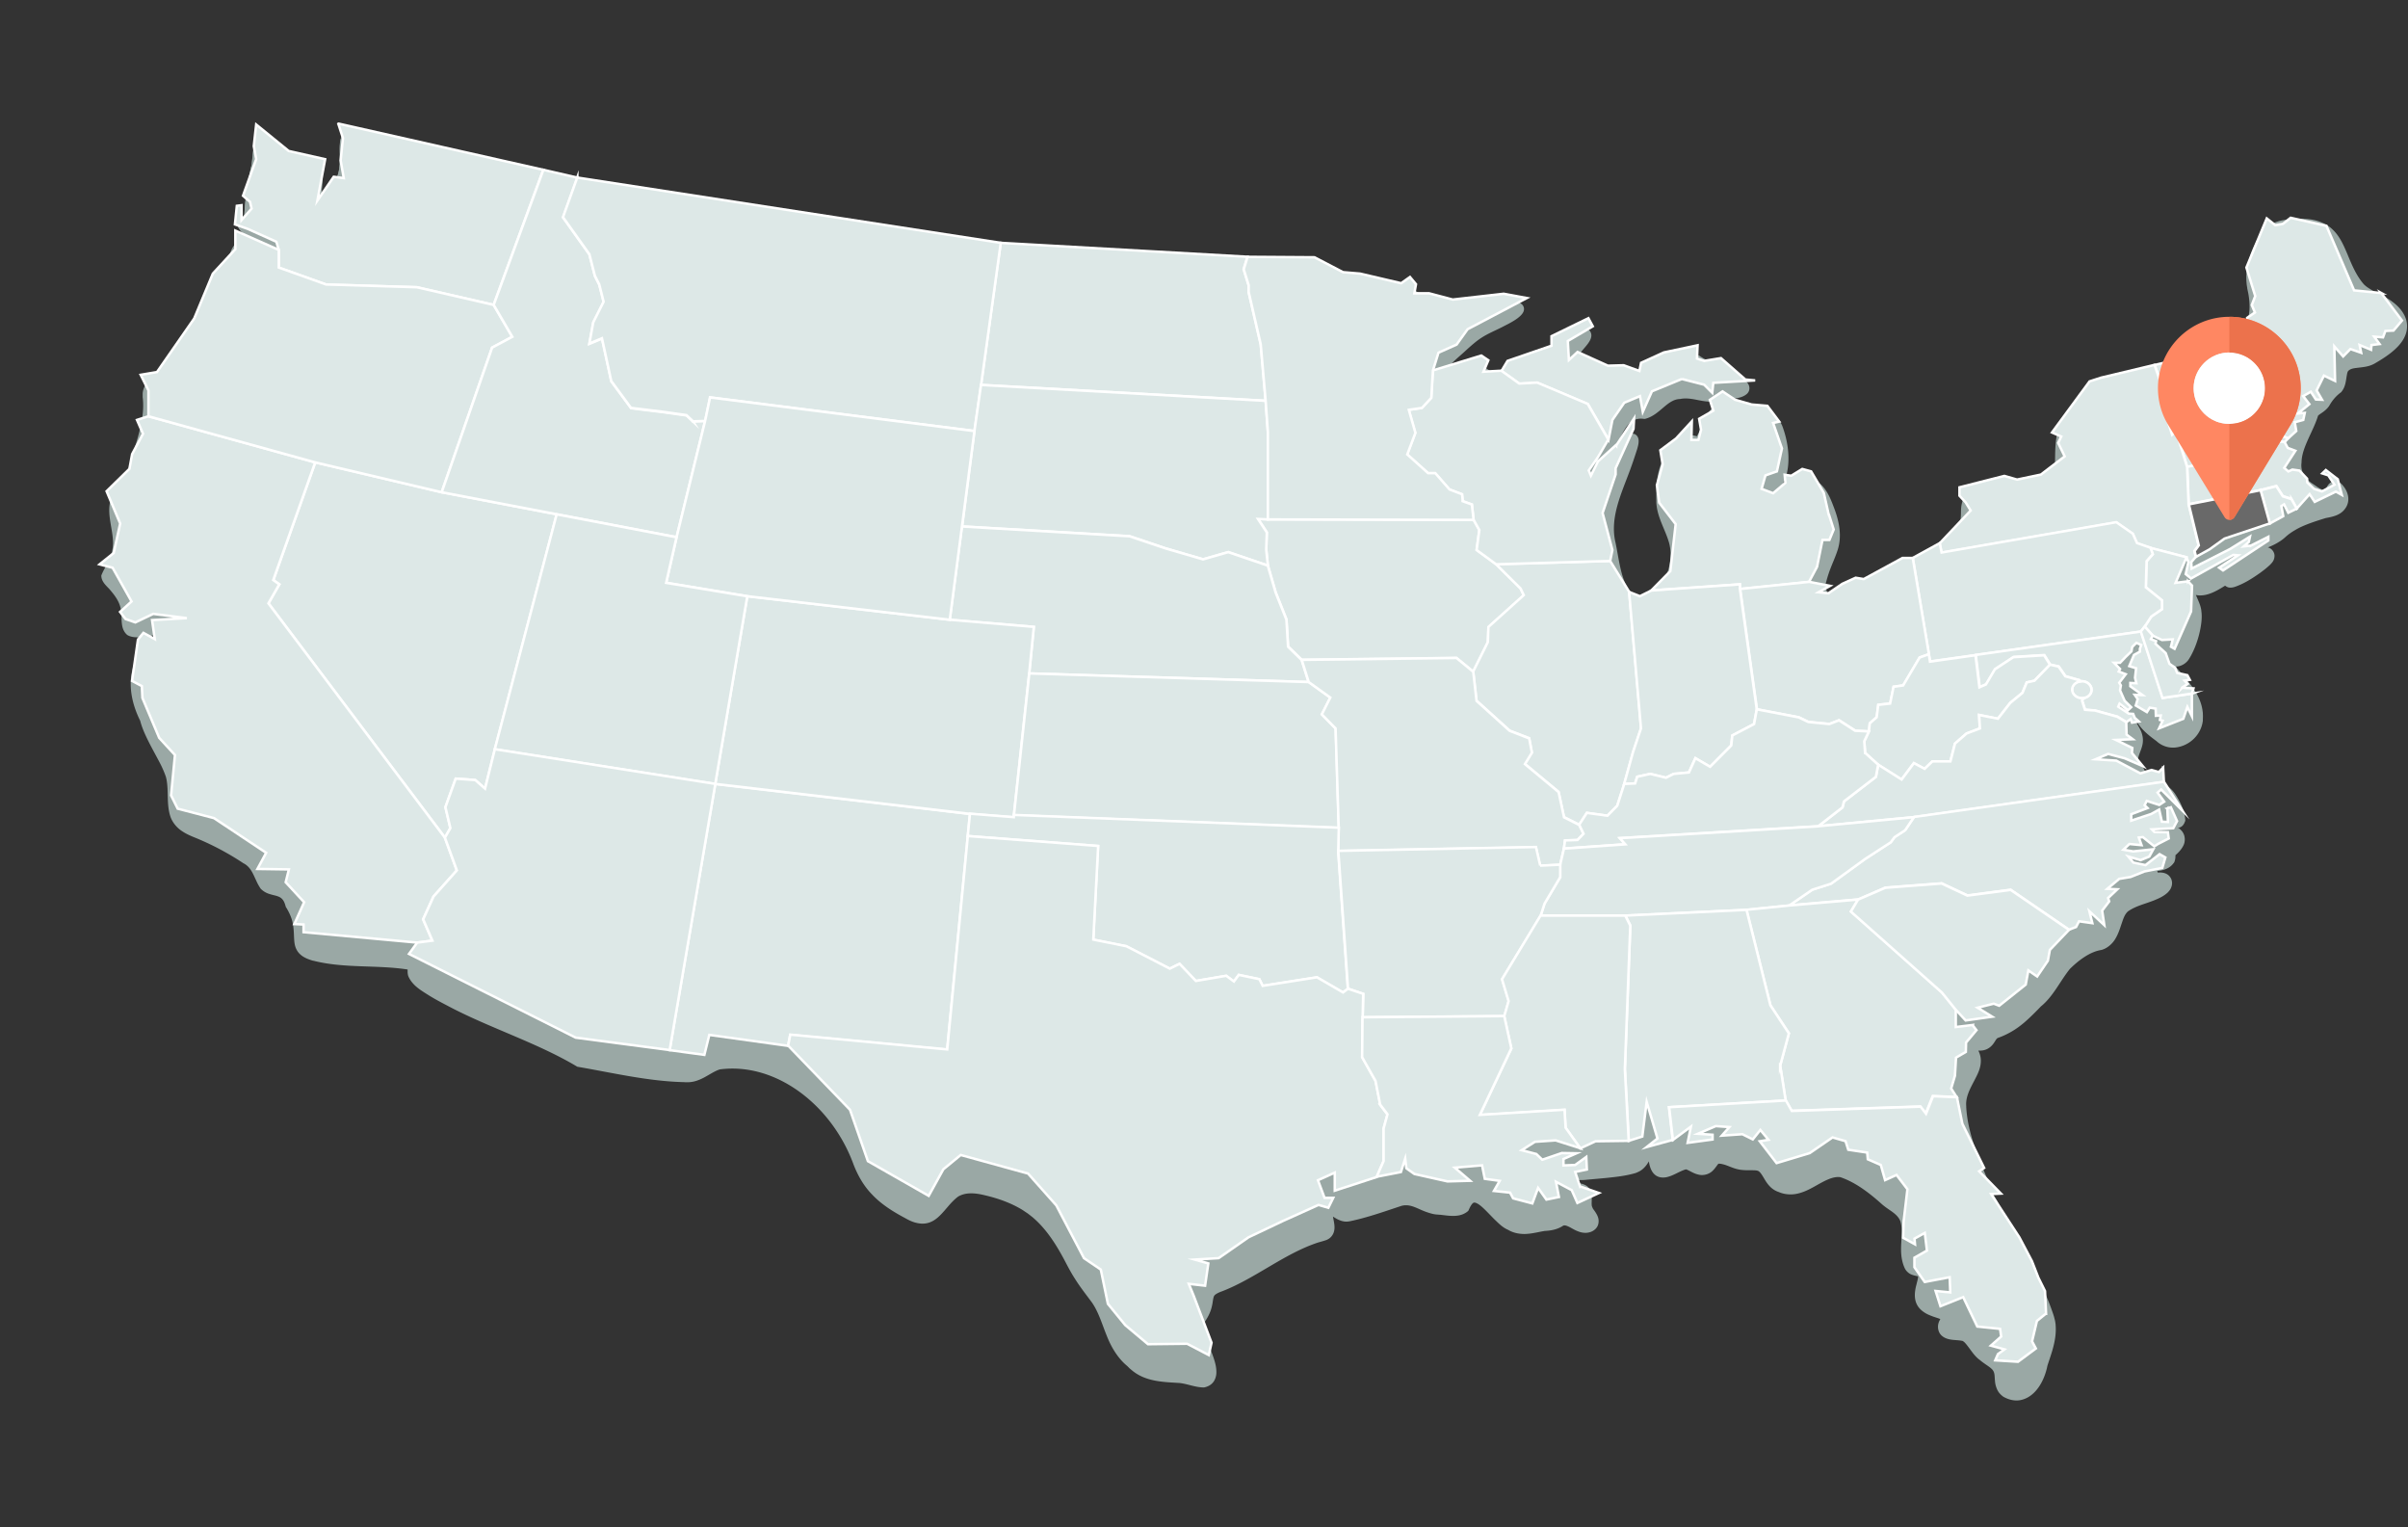 <?xml version="1.0" encoding="UTF-8"?>
<svg xmlns="http://www.w3.org/2000/svg" width="593" height="376" fill="none">
  <rect width="100%" height="100%" fill="#333333" stroke="none"/>
  <g clip-path="url(#a)">
    <path d="M84.92 32.612c78.982 18.2 161.778 30.822 242.119 34.29 4.138 1.889 8.561 2.833 13.065 3.667 2.556.527 5.417.285 7.75 1.625 7.101 5.334 15.926 2.195 24.001 2.941 7.669.483-4.382 5.335-6.188 6.389-2.252 1.163-4.098 2.876-5.944 4.588-8.542 7.266-4.606 7.09 3.063 4.983 2.293-.505 3.449 1.734 5.417 2.195 1.623 0 3.469-1.36 5.255-2.217 2.13-1.12 4.544-1.69 6.593-2.963 3.307-2.327 6.33-6.279 10.57-5.862 1.238 1.01-3.388 4.193-3.043 5.927.589 2.262 3.591 2.02 5.316 2.679 2.617.68 5.417 1.8 8.176 1.888 5.68-.132 11.077-6.257 16.94-3.886 3.49 2.503 8.44 2.547 11.321 6.279 1.867 1.91-6.066 2.239-7.02 2.524-2.982.264-5.863-1.295-8.906-.615-3.449.198-5.437 4.106-8.501 4.874-5.478-.702-6.898 5.335-8.927 10.033-.426 1.361-4.848 8.869-1.237 4.566 2.15-1.888 10.205-14.445 6.452-4.171-2.232 7.069-6.614 14.313-4.687 21.975 1.096 5.488 1.826 14.247 8.075 15.147 4.26.33 8.784-8.1 8.115-14.028-.325-4.149-3.226-7.508-3.429-11.635-.223-4.127.162-8.869 2.942-12.03 1.501-1.888 3.55-3.732 5.721-2.415.832-.066 1.157-1.141 1.603-1.844 3.145-7.727 4.382-8.298 11.868-5.752 2.435.593 5.255 1.427 6.249 4.215 1.096 3.249 1.786 7.464.731 10.889-.366 1.669-3.713 5.686-1.096 6.169 2.272-.329 4.2-2.898 6.371-3.491 2.941-.856 4.95 2.152 5.984 4.852 4.2 10.318.305 10.735-1.683 19.56.588 6.674 3.956 4.83 8.013 3.074 4.383-1.383 8.521-3.337 12.66-5.423 2.678-1.163 5.518-1.866 8.014-3.512 14.709-10.055 1.623-14.336 13.593-16.772 5.863-1.405 14.77.966 17.407-6.806.183-8.452.041-7.705 5.356-14.423 2.516-4.017 5.519-4.434 10.022-5.466 6.675-1.69 16.799-4.215 22.074-5.554 1.887-.44 3.043-.769 4.281-2.196 5.214-4.456 7.506-8.232 5.66-16.201-.832-4.018.913-8.408 2.861-11.635 1.562-2.547 4.544-3.008 7.141-3.052 12.112-1.097 9.657 8.496 15.906 15.587 2.029 1.998 5.194 2.766 7.507 4.698 6.187 5.005-.366 9.33-4.728 11.81-2.211 1.186-5.579.11-7.06 2.525-.75 1.317-.406 3.535-1.359 4.72-1.217.9-2.354 2.196-3.165 3.622-.852 1.252-2.11 1.449-2.901 2.635-1.197 4.171-4.058 7.749-4.261 12.206-.385 2.854.974 5.444 3.267 6.915 1.46.944 3.023 2.371 4.788 1.998.913-.286 1.176-1.427 1.683-2.02.264-.285.629.022.832.263.528.593 1.177 1.691.852 2.657-.608 1.712-2.576 1.932-4.057 2.239-3.733 1.12-7.568 2.305-10.57 4.939-2.131 2.042-5.113 2.788-7.811 3.645-4.24 1.405-9.11 3.666-11.99 7.442-.102.592.547.351.953.241 3.713-1.119 8.501-5.73 12.7-5.203.873.044 1.826-.131 2.476.022.426.176-.122.637-.264.834-1.501 1.449-5.255 4.084-7.791 4.984-.324.088-1.197.461-1.035-.176.102-.307.467-.834.589-1.097.061-.176-.02-.198-.406-.044-2.84 1.361-6.898 5.268-9.88 2.349-2.699.483 1.014 5.29.953 7.266.366 2.876-1.176 7.684-2.515 9.857-1.177 2.217-2.82 1.251-4.525.856-2.617-.132 1.603 4.369 2.313 5.247 2.516 3.029 5.417 6.037 5.011 10.406-.507 3.863-5.619 6.344-8.419 3.622-2.212-1.69-5.153-3.6-5.113-6.959-.791-3.117-.608-6.63-.182-9.659 0-.308-.142-.374-.487-.198-2.394 1.383-3.409 4.456-2.962 7.354.568 2.239.568 5.027.973 7.179.467 1.098 1.279 1.932 1.38 3.249.122 2.173-2.069 4.061-.73 6.235 3.814 5.642-.203 3.249-3.612 3.029-1.886-.197-1.298.461.102 1.01 2.069.768 4.504 1.646 6.695 2.107 2.313.483 4.098.132 5.539 1.91 1.075 1.471 2.231 3.688 2.394 5.489-.041.109-.163.131-.325.087-.913-.329-1.907-.878-2.881-.461-.832.308-1.866 1.493-2.921 1.976-.711.527-2.374 1.054-2.394 2.174.162.461 1.582.087 2.15.131 1.887.132 4.179-.131 5.863.088 1.278 1.164-.831 2.876-1.643 3.6-.527.505-.101 1.274-.325 1.91-1.298 1.713-4.179.966-5.964 1.471-1.4.286-1.786 1.252-.203 1.537.649.307 1.805.351 1.947 1.163-.263.549-1.44 1.252-1.541 1.625.689.461 2.211-.285 3.144-.198 2.374-.351 2.496 1.12.021 2.371-2.252 1.208-5.742 1.822-8.075 3.447-3.104 2.151-2.211 8.188-6.147 9.352-3.145.527-6.168 2.788-8.582 5.181-2.435 2.92-4.038 6.674-6.939 9.066-3.286 3.337-5.843 6.038-10.286 7.53-1.603.835-1.461 2.92-3.53 2.964-.71.176-5.356-.724-3.814.988 5.863 4.391-2.151 8.101-1.42 15.126.405 7.793 4.321 15.301 6.999 22.458 2.232 3.468 3.287 6.695 4.93 10.427 3.652 5.73 7.284 11.592 9.495 18.221 1.582 4.062-.162 7.991-1.38 11.833-.831 4.457-3.996 8.891-8.216 6.564-1.786-1.229-.934-3.381-1.623-5.181-.609-1.8-2.8-2.59-4.119-3.82-1.663-1.229-2.779-3.907-4.341-4.72-1.137-.79-5.6.11-5.133-2.129.203-.768 1.298-1.734.811-2.569-1.481-1.295-3.814-1.295-5.336-2.524-2.901-2.064.366-5.708-.608-8.298-.791-.988-2.577-.418-3.307-1.603-1.603-3.205 0-7.464-.873-10.845-.689-2.876-3.246-3.886-5.193-5.51-3.186-2.876-6.939-5.752-10.936-7.025-5.254-.922-9.677 6.147-15.053 3.71-2.76-.79-2.8-4.478-5.296-5.291-1.217-.285-2.657-.087-3.936-.197-2.414-.132-4.382-1.932-6.573-1.493-.913.263-1.298 1.273-1.927 1.932-1.542 1.778-3.51.066-5.153-.549-2.151-.571-6.797 4.369-7.811.461-.426-1.603-.102-3.93-1.278-5.049-1.644.944-1.279 4.456-4.261 5.532-3.489 1.032-8.135 1.185-11.889 1.625-3.002.285-6.046-.791-8.987-.637-1.887-.22-4.89 1.734-1.867 2.964 2.029.987 5.072-.505 6.979.373.568.592.528 1.361 1.542 1.536.771.308 2.009.264 2.252 1.296.203 1.251-.284 2.744.426 3.973.548 1.142 2.394 2.7.568 3.513-2.495.944-4.788-2.854-7.202-1.339-1.177.768-2.516.965-3.855 1.031-2.698.417-5.518 1.471-8.115-.131-3.814-1.449-8.602-11.57-11.767-4.259-1.441 1.185-3.997.527-6.005.373-3.368-.11-6.148-3.095-9.495-2.151-3.875 1.295-8.704 3.007-12.782 3.819-1.947.417-3.002-1.492-4.706-1.405-2.05 1.537 1.46 5.423-1.583 6.257-8.562 2.129-16.778 9.176-25.096 12.447-5.458 1.866-1.644 3.732-5.661 8.804-1.704 3.578 6.553 13.676 1.36 14.906-1.826-.022-3.774-.856-5.62-1.076-4.443-.307-8.825-.132-12.234-3.864-5.214-4.237-5.234-11.328-8.886-15.916-1.907-2.437-4.119-5.51-5.62-8.452-5.599-10.91-10.59-15.52-21.789-18.067-2.333-.505-4.93-.615-7 .702-4.382 3.25-5.254 9.001-11.868 5.138-5.681-3.008-9.718-6.279-12.011-12.558-5.619-14.84-19.436-25.97-34.368-23.929-3.002.988-4.828 3.425-8.379 3.096-7.932-.066-18.523-2.415-25.989-3.688-4.402-2.744-9.109-4.676-13.938-6.762-7.445-3.205-14.992-6.3-21.992-10.318-1.907-1.229-4.179-2.305-5.153-4.522-.304-1.208.304-2.02-.893-2.261-7.202-1.12-16.129-.22-23.473-2.152-6.594-1.932-1.542-5.773-5.944-12.623-1.137-4.39-4.18-2.546-6.37-4.698-1.462-2.129-1.847-5.159-4.606-6.498-3.754-2.502-7.994-4.698-11.99-6.3-2.13-.856-4.403-1.888-5.397-4.237-1.258-3.052-.365-6.828-1.238-10.033-1.582-4.72-5.092-8.957-6.451-14.028-4.383-8.913-2.435-16.596 5.72-21.492-2.21-.615-6.897 1.493-9.23.132-1.725-1.449-.73-4.479-1.46-6.542-.407-1.669-1.624-3.249-2.659-4.413-.73-.944-1.947-1.69-2.008-3.007.588-1.559 1.623-2.766 2.17-4.545 1.928-4.193-.81-8.891-.162-13.128.934-3.775 4.099-6.542 5.194-10.296 1.298-5.312 3.611-10.691 2.84-16.245-.243-2.415 1.623-3.951 3.206-5.269 3.429-3.139 6.35-7.727 8.46-12.14 1.4-3.117 2.82-6.893 4.808-9.813 1.846-2.744 3.794-5.115 4.727-7.31 1.299-5.4 4.444-2.7 7.974-1.603 4.321 1.032-.386-1.778-1.603-2.239-2.212-1.097-4.362-2.13-4.748-4.786.203-1.12 1.847-.307 1.908-1.712a64.902 64.902 0 0 1 1.785-12.228c1.035-10.01.446-8.254 9.393-2.898 5.011 2.547 8.663 1.581 7.608 9.001 0 .527.082 1.427.609 1.098 7.141-5.05 2.09-12.491 5.376-15.258h.02l-.06.11Z" fill="#9AA8A5"></path>
    <path d="M84.92 32.612c79.733 17.914 160.723 30.054 242.139 33.39h.142l.142.067a36.636 36.636 0 0 0 4.971 1.8c2.982.856 6.025 1.47 9.089 1.954 1.359.175 2.657.241 4.057.505a9.098 9.098 0 0 1 2.82 1.01c4.545 3.468 10.185 3.16 15.521 2.831 3.165-.175 6.39-.417 9.535.088.203.044.406.088.609.176.223.088.446.175.73.395.386.285.67.834.629 1.34-.061 1.843-3.774 3.512-5.173 4.258-1.319.68-2.699 1.273-3.977 1.954a18.01 18.01 0 0 0-3.145 2.13 54.89 54.89 0 0 0-2.353 2.085c-1.542 1.405-3.185 2.7-4.423 4.368-.081.132-.162.242-.223.352a.935.935 0 0 0-.101.241v-.044c0-.044 0-.131-.061-.22-.102-.175-.183-.175-.122-.175.041 0 .142.044.264.044h.406c1.257 0 2.617-.373 3.875-.659.75-.197 1.501-.373 2.251-.592.771-.176 1.644-.132 2.354.175 1.298.461 2.252 1.647 3.55 2.02l-.223-.022c.345 0 .751-.088 1.177-.263.751-.286 1.948-.966 2.698-1.383 1.4-.79 2.983-1.427 4.443-1.998 1.441-.57 2.719-1.12 3.896-2.13 3.002-2.458 6.167-5.751 10.286-5.334l.345.044c.223.22.446.351.608.658 1.197 2.152-2.434 4.413-3.002 6.191v-.066.044c0 .066.04.11.081.176l.04.088c.305.395.69.548 1.278.724 1.055.33 2.07.351 3.206.768 1.603.374 4.26 1.34 6.127 1.625.953.176 1.927.241 2.881.044 4.22-.834 7.993-4.083 12.497-4.325a8.598 8.598 0 0 1 3.774.659c.832.614 1.765 1.075 2.779 1.47 3.125 1.23 6.695 2.152 8.947 5.116l-.101-.11c.811.768.913 2.085.061 2.876-1.035.922-2.394 1.053-3.591 1.317-1.197.22-2.455.33-3.652.505a4.363 4.363 0 0 0-.568.11c-1.623.131-3.226-.176-4.748-.483-1.359-.264-2.698-.44-3.996-.154h-.183c-1.379.11-2.536.966-3.652 1.91-1.379 1.163-2.779 2.459-4.625 2.942l-.203.043-.223-.022c-2.07-.285-3.571.725-4.687 2.613-1.096 1.756-2.232 5.071-2.881 6.498-.73 1.932-1.846 3.6-2.576 5.51v.044V117.307c-.122-.549-.629-.988-1.137-.988h-.142c-.04 0-.081 0-.142.022l-.081.022h-.061l-.061.022h-.04c-.122.066-.061.044-.041 0 .305-.241.609-.68.893-.988l.061-.066.081-.065c.69-.637 1.319-1.537 1.948-2.306.608-.724 2.414-3.161 3.063-3.885.67-.747 1.258-1.537 2.171-2.086 1.055-.592 2.252.022 2.374 1.339.061.813-.142 1.493-.345 2.218-.69 2.173-1.42 4.324-2.232 6.432-1.988 5.247-4.463 10.845-3.124 16.553.933 4.215 1.359 10.581 4.666 13.303a4.857 4.857 0 0 0 2.293.966h.243c1.501-.198 2.617-1.449 3.55-2.722 2.171-3.183 3.49-7.486 2.476-11.35-.934-3.381-3.084-6.52-3.165-10.252v-1.317c-.082-3.82.527-7.903 2.84-10.955l.284-.351.527-.659c1.766-2.195 4.504-4.017 7.182-2.349l-.811-.197a.445.445 0 0 0-.223.088c-.021.022.02 0 .081-.132.061-.11.142-.264.243-.439.102-.198.224-.417.386-.681l-.142.264c1.156-2.679 2.353-6.213 5.072-7.552 2.617-1.295 6.431.241 8.44.878 2.698.615 5.802 1.734 7.101 4.698 1.44 3.732 2.15 8.518.973 12.491-.182.966-1.42 2.81-1.886 4.127a1.315 1.315 0 0 0-.102.418v-.088c0-.066-.04-.088-.061-.154a.815.815 0 0 0-.162-.219s-.041-.022-.061-.044l-.041-.022h.061-.446c.426-.066.913-.286 1.44-.615 1.421-.878 2.76-2.217 4.484-2.766 2.759-.944 5.194.637 6.695 3.029.913 1.427 1.461 2.964 2.049 4.523 1.177 3.205 1.846 6.805.65 10.208-.508 1.537-1.157 2.92-1.705 4.369a29.819 29.819 0 0 0-1.258 4.171l.041-.549c.081.9.243 1.778.487 2.393.243.505.365.702.811.768.589.066 1.421-.219 2.05-.439.811-.307 1.643-.68 2.536-1.076 4.138-1.317 8.176-3.161 12.091-5.159 2.841-1.405 6.026-2.019 8.602-3.863 2.333-1.669 4.91-3.688 6.168-6.433.507-1.141.609-2.217.629-3.534 0-1.186.081-2.459.669-3.513 1.035-1.822 3.165-2.568 4.91-3.029a25.286 25.286 0 0 1 5.255-.856c3.854-.351 9.312.11 11.686-3.622.284-.483.527-1.01.73-1.559l-.101.571c.06-2.086 0-4.193.324-6.323.163-1.339.71-2.81 1.461-3.951 1.177-1.866 2.658-3.557 3.976-5.27l-.121.154c.527-.812 1.116-1.602 1.826-2.326a9.956 9.956 0 0 1 2.373-1.779c2.191-1.185 4.525-1.558 6.837-2.107 4.91-1.251 12.356-3.118 17.245-4.347l4.748-1.207c1.014-.264 1.968-.418 2.799-1.032.224-.176.447-.395.65-.637l.081-.11.101-.087c2.414-2.064 4.788-4.413 5.437-7.684.325-1.778.183-3.644-.142-5.422l-.243-1.142v-.154l-.041-.197-.061-.373c-.04-.242-.06-.505-.081-.747-.263-2.832.426-5.62 1.481-8.166.65-1.471 1.339-2.876 2.232-4.171 1.968-2.59 5.234-3.25 8.115-3.25h-.121c1.034-.087 2.089-.131 3.185-.043 2.252.153 4.686.944 6.411 2.678 1.704 1.646 2.637 3.842 3.53 5.927 1.116 2.722 2.292 5.51 4.179 7.596l-.081-.088c.852.834 2.09 1.493 3.469 2.174.69.35 1.4.724 2.131 1.141 1.968 1.207 3.976 2.832 4.767 5.29 1.38 4.874-3.428 8.255-6.715 10.253-.568.33-1.116.702-1.724.944-1.055.46-2.313.57-3.247.68-.973.132-1.724.154-2.373.637-.061.044-.122.11-.183.176-.061.066-.101.131-.122.153l-.02.066c-.04.088-.061.198-.101.308-.345 1.536-.284 3.139-1.38 4.544l-.142.175c-1.116.79-2.13 1.932-2.84 3.206-.467.79-1.319 1.492-2.009 1.932-.385.285-.75.482-.974.812l.264-.549c-.629 2.217-1.704 4.237-2.597 6.257-.771 1.756-1.521 3.578-1.582 5.488v.175c-.264 1.823.548 3.557 1.927 4.611l.244.197.263.198c.934.571 1.826 1.361 2.76 1.668.304.088.527.11.75.066l-.162.044c-.061 0-.122.066-.102.066 0 0 .061-.088.163-.22l.365-.614c.122-.198.304-.483.487-.703a2.17 2.17 0 0 1 1.075-.68c.386-.088.71-.066.974 0 .913.241 1.4.9 1.907 1.624.994 1.515 1.278 3.425.122 5.027-1.197 1.713-3.145 2.042-4.849 2.371-1.968.615-5.376 1.647-7.486 2.942-.771.439-1.502.944-2.171 1.515-.365.329-.771.702-1.197.988-2.07 1.471-4.2 2.107-6.432 2.81-3.225.988-6.451 2.327-9.19 4.368-1.055.813-2.009 1.713-2.8 2.722l.386-.878v-.153c.04-.615-.284-1.23-.751-1.537l-.101-.066a1.371 1.371 0 0 0-.264-.11 1.071 1.071 0 0 0-.365-.066h-.102c.021 0 .081 0 .163-.043l.121-.044.102-.022c4.098-1.537 7.669-5.137 12.254-5.269h.69l.304.022h.142c.284 0 .629 0 1.014-.044.528 0 1.055-.022 1.644.132.791.263 1.44 1.075 1.46 1.976 0 .504-.121.987-.385 1.405-.304.461-.406.504-.649.79-.853.812-1.664 1.427-2.496 2.041-1.927 1.362-3.976 2.679-6.228 3.447-.386.132-.954.242-1.4.176-.832-.11-1.542-.834-1.704-1.713-.142-.636.101-1.427.385-1.91.081-.153.162-.285.223-.395l.081-.131.041-.066c0 .022-.02.044-.041.066l-.02.087v.044c-.406 1.296.731 2.701 1.988 2.393-2.191 1.142-4.95 3.469-7.892 3.557-1.359.087-2.901-.549-3.895-1.559l1.522.483c.02 0 .04 0 .081-.022.061-.022.081-.044.162-.11.061-.066.122-.132.162-.197.102-.154.122-.33.142-.374 0-.065 0-.043 0 0 0 .11.061.352.142.593.426 1.273 1.096 2.459 1.522 3.82.162.571.264 1.01.264 1.69v-.329c.101.878.081 1.69 0 2.459-.325 3.117-1.481 6.761-3.145 9.33-.629.944-1.785 1.646-2.84 1.712-1.116.11-2.374-.373-3.206-.571l.305.044h-.021.122c.041 0 .081-.022.122-.044 0 0 .061-.022.101-.043.041 0 .081-.044.122-.066.061-.044.183-.132.264-.242.263-.307.405-.768.345-1.185 0 0 0 .022.02.066.609 1.185 1.623 2.261 2.475 3.271 2.13 2.568 4.605 5.159 5.437 8.715l.122.593.081.592.041.308v.307c.04.373.02.856 0 1.229v.308c0 .11 0 .197-.041.329l-.061.373c-.71 3.337-3.591 5.664-6.675 5.972a5.916 5.916 0 0 1-4.686-1.625l.162.132c-2.779-2.042-5.944-4.479-5.883-8.584l.061.527c-.447-1.778-.609-3.578-.609-5.313 0-1.756.142-3.468.385-5.159v.439c.061.9.974 1.647 1.786 1.537H527.302c-.264.154-.507.373-.73.593-1.116 1.185-1.481 2.985-1.238 4.676l-.04-.198c.507 1.998.568 3.754.771 5.664.061.571.142 1.12.223 1.625l-.142-.439c.203.483.649 1.119.892 1.646.447.878.751 1.954.67 3.008-.081 1.492-.852 2.744-1.136 3.995-.02.198 0 .264 0 .373 0 .022 0 .044.02.066.02.022.041.066.041.088l.121.198.183.263c.568.9 1.217 1.91 1.481 3.008.304 1.163-.142 2.524-1.197 3.029-.791.461-2.069.286-2.719.154-1.298-.264-2.454-.549-3.611-.571.629-.132 1.136-.746 1.258-1.427.081-.439 0-.944-.223-1.317l-.081-.132-.061-.088c0-.022-.122-.131-.122-.131s.02 0 .061.044c.183.109.385.197.588.263 1.847.702 3.815 1.405 5.722 1.866 2.272.593 4.869.241 6.715 2.129.406.396.771.879 1.075 1.362 1.197 1.866 2.212 3.973 2.333 6.322l-.203.505c-.121.307-.385.68-.689.9-.325.242-.629.307-.832.351a1.282 1.282 0 0 1-.507 0c-.183 0-.284-.044-.426-.066-.751-.263-1.218-.526-1.705-.548h-.04c-.041 0-.061 0-.081.043a5.04 5.04 0 0 0-.426.286c-.183.132-.386.307-.609.483-.467.351-.974.768-1.704 1.141l.304-.175c-.243.197-.649.417-.913.571-.284.153-.71.395-.852.548 0 0 .041-.044.081-.131.041-.11.081-.242.081-.352l-.101-.724c-.162-.549-.67-1.01-1.116-1.076h.223c.406-.022.852-.109 1.319-.088h.406l.446.022c1.927.022 3.814-.175 5.802.154l.386.373c.203.198.426.417.609.769.547.878.547 2.239.081 3.117-.589 1.185-1.441 1.932-2.333 2.722.121-.11.223-.241.284-.395.081-.176.081-.307.081-.329v.197c0 .132.02.33 0 .615 0 .285-.061.637-.183 1.032l-.122.329-.182.22c-1.38 1.844-3.794 1.931-5.721 1.975-.67.044-1.076.088-1.563.264 0 0 .041-.022.061-.044.041-.022.081-.066.102-.088.365-.439.446-1.141.223-1.668a1.399 1.399 0 0 0-.507-.637h-.021.183l.426.132s.122.044.304.088c.183.043.386.109.67.219.264.11.609.22 1.014.549.203.154.426.395.629.68.183.308.325.659.406 1.032l.142.659c-.183.351-.385.834-.629 1.119-.345.483-.913.922-1.319 1.274l-.081.066.02-.022c.122-.176.244-.396.285-.615l-.812-2.195a.626.626 0 0 0-.304-.132h-.021.061c.102 0 .325-.044.548-.088.243-.044.507-.11.832-.176.324-.043.69-.109 1.237-.065h-.405c1.014-.154 2.211-.132 3.083.658.183.176.386.417.548.725a2.65 2.65 0 0 1 .183 1.844c-.203.746-.528 1.141-.933 1.58-.954.922-2.11 1.449-3.287 1.932-2.252.922-4.585 1.383-6.553 2.766-.893.813-1.177 1.932-1.664 3.315-.345 1.032-.71 2.196-1.42 3.403-.751 1.295-2.11 2.459-3.51 2.788-1.379.22-2.759.834-4.078 1.69-1.298.835-2.515 1.866-3.672 3.008l.122-.132c-2.374 2.876-4.179 6.894-7.202 9.308-.852.9-3.165 3.271-4.748 4.501a19.909 19.909 0 0 1-6.106 3.359l.243-.11c-.406.263-.507.571-.913 1.163-.791 1.23-1.948 1.954-3.368 1.976l.386-.044c-.102 0-.183.044-.284.044-1.015.088-2.131-.132-3.125-.066-.142 0-.264.022-.264.022s.082 0 .264-.154c.629-.439.873-1.47.447-2.151l-.264-.241c2.678 1.997 3.753 4.676 2.232 8.122-1.157 2.657-3.165 5.247-2.902 8.167v.263l.021.308c.527 7.661 4.199 14.467 6.837 21.579l-.183-.373c2.171 3.315 3.53 7.135 5.072 10.713l-.142-.263c3.49 5.488 6.999 11.174 9.272 17.431l.345.966.182.526.183.571.243.922.061.308c.041.197.061.417.102.614l.04.637c.122 1.976-.264 3.952-.791 5.796-.406 1.405-.872 2.7-1.278 3.973l.061-.241c-.71 3.797-2.942 7.969-6.797 8.649-1.4.242-2.84-.154-4.057-.834-.325-.242-.629-.483-.913-.812-.731-.769-1.137-2.196-1.177-3.096-.122-.988 0-1.8-.467-2.546-.04-.066-.121-.154-.162-.22a5.808 5.808 0 0 0-.893-.768c-.324-.242-.71-.483-1.095-.769a13.46 13.46 0 0 1-1.299-1.009l.142.131c-.608-.439-1.055-.944-1.46-1.427-.69-.856-1.299-1.778-1.948-2.546-.386-.439-.548-.549-.872-.747.142.088.101.044.02.044-1.684-.351-3.632 0-5.093-1.295-.811-.724-1.095-1.976-.791-3.051.061-.22.142-.418.223-.593l.102-.198c.264-.483.466-.768.527-.9.041-.066 0-.066 0 .11s0 .351.081.505c0 .044.041.11.082.154l.365.439c-.71-.593-1.664-.791-2.638-1.142-.649-.241-1.501-.549-2.211-1.032-2.577-1.668-2.698-4.127-1.948-6.893.203-.922.528-1.734.345-2.525l.305.527c0 .022.04.044.06.066 0 0 .021.022.041.022-.02 0-.02 0-.061-.022-.122-.044-.385-.088-.71-.154-.385-.087-1.156-.263-1.643-.57a3.334 3.334 0 0 1-1.136-1.164c-.771-1.537-1.015-3.315-.995-4.983 0-2.261.467-4.61-.162-6.74-.69-1.8-2.576-2.612-4.017-3.776-.243-.175-.609-.505-.832-.702-2.962-2.635-6.35-5.203-10.002-6.411l.203.044c-.913-.175-1.927.022-3.002.461-2.476.988-4.667 2.832-7.487 3.513-1.582.417-3.428.307-4.93-.395l.223.088a5.249 5.249 0 0 1-1.866-1.01c-.487-.395-.933-.944-1.299-1.471-.324-.483-.669-1.098-.973-1.581-.284-.439-.589-.922-1.035-1.163-.446-.176-.852-.154-1.38-.176-1.217 0-2.536.044-3.733-.263-1.115-.242-2.373-.878-3.327-1.142-.527-.132-.994-.263-1.481-.176l.142-.043-.101.109c-.122.132-.284.374-.548.725-.223.285-.446.593-.71.834-.913.988-2.455 1.361-3.652 1.01-1.116-.242-2.049-.922-3.043-1.317l.162.044c.081 0 0 0-.162.022a2.894 2.894 0 0 0-.568.175c-1.38.527-2.76 1.471-4.301 1.756-2.983.483-4.119-1.91-4.301-4.654-.061-.636-.102-1.207-.203-1.624-.061-.286-.142-.505-.264-.681l1.866.242s-.02 0-.101.11c-.406.614-.588 1.405-1.014 2.261-.467 1.031-1.36 2.217-2.415 2.81l-.284.153-.284.132c-.081.044-.203.088-.304.132l-.162.066c-2.435.724-4.87.966-7.345 1.229-1.156.11-4.098.373-5.254.483-1.867.132-3.774-.22-5.519-.439-1.176-.176-2.272-.264-3.327-.22-.446-.065-1.156.088-1.562.418 0 0-.02.021-.041.021 0 0 .061-.065.102-.197.04-.132.061-.395 0-.593-.041-.11-.041-.175-.081-.241 0-.044-.061-.088-.061-.11l-.021-.022h.021l.04.022c.021 0 .041.022.082.044 1.034.571 2.191.329 3.367.219 1.38-.153 2.78-.285 4.22.439l.223.242c.264.263.447.571.589.79.122.22.203.373.223.373 0 0-.061-.065-.122-.109s-.081-.022-.04-.022l.243.044c.791.285 1.643.329 2.435 1.009.466.418.811 1.01.933 1.647.101.659.081 1.229.061 1.69 0 .461-.041.835 0 1.098 0 .241.04.395.142.593l.04.087.021.066v.044c.121.22.263.417.446.659.122.175.264.373.406.615.142.241.304.504.446.9.325.768.264 1.91-.243 2.59a2.822 2.822 0 0 1-.812.79c-.385.264-.832.418-1.278.505-.751.154-1.643.022-2.252-.197-1.38-.461-2.13-1.164-3.246-1.515-.406-.088-.548-.088-.852.11-1.339.878-3.064 1.163-4.524 1.207h.162c-1.258.176-2.638.571-4.2.703-1.623.153-3.469-.11-4.93-1.032l.264.132c-1.542-.615-2.495-1.669-3.611-2.723-.954-.966-1.826-1.91-2.699-2.722-.426-.395-.872-.768-1.278-1.01-.345-.197-.69-.373-1.014-.329-.041.022-.102.022-.142.066-.041 0-.102.066-.142.11l-.041.022c-.365.395-.588.812-.872 1.427l-.183.395c-1.988 1.8-4.707 1.207-6.999.966h-.102l-.547-.044c-.852-.044-1.644-.286-2.435-.549-2.232-.724-3.794-1.998-5.924-1.69l-.162.043h-.081l-.041.022h-.061l-.994.33c-3.753 1.251-7.608 2.59-11.503 3.424-.284.066-.893.198-1.441.154a4.607 4.607 0 0 1-1.521-.395c-.751-.285-1.258-.746-1.867-.988-.203-.088-.325-.088-.446-.088l.791-.285v.066c0 .175 0 .549.101 1.01l.142.746c.041.285.102.571.122.922.02.351.041.768-.061 1.229a3.056 3.056 0 0 1-.69 1.449c-.466.549-1.034.834-1.663 1.01l-.345.11-1.298.373c-8.278 2.744-15.277 8.715-23.413 11.921-.203.087-.446.153-.629.241a5.763 5.763 0 0 0-1.014.505c-.284.176-.447.351-.528.505-.081.132-.162.417-.243.878-.081.439-.142 1.032-.284 1.603-.365 1.712-1.299 3.336-2.313 4.61l.182-.308c-.02.066-.06.176-.06.352 0 .197 0 .417.04.68.081.527.244 1.12.426 1.713.609 1.844 1.502 3.797 2.151 5.729.365 1.098.71 2.349.669 3.623 0 .768-.304 1.8-.852 2.414-.548.681-1.44 1.076-2.191 1.208-2.15 0-4.017-.878-6.046-1.098-3.915-.241-8.135-.307-11.463-2.92l-.791-.658-.73-.725.162.154c-2.292-1.866-3.936-4.588-5.031-7.354-1.238-3.03-2.029-5.884-3.672-8.277-1.441-1.953-2.942-3.841-4.241-5.927-.771-1.185-1.46-2.459-2.13-3.732-2.15-4.149-4.646-8.232-8.075-11.196-.243-.22-.486-.395-.73-.593l-.365-.285c-.122-.088-.244-.198-.386-.285l-.791-.527c-.122-.088-.264-.176-.385-.264-2.881-1.756-6.006-2.854-9.272-3.622-2.232-.549-4.707-.856-6.695.373l.081-.044c-.568.417-1.095.922-1.623 1.471-1.116 1.186-2.11 2.569-3.429 3.71-.75.637-1.683 1.186-2.657 1.361-1.015.22-2.029.066-2.901-.175-.853-.242-1.644-.637-2.415-1.076-2.881-1.537-5.802-3.315-8.156-5.818-2.13-2.173-3.672-4.939-4.747-7.881-5.417-14.269-18.99-24.719-32.745-22.919-.629.198-1.238.505-1.866.856-.629.352-1.279.747-2.009 1.142-.71.373-1.501.724-2.353.944-.852.219-1.725.263-2.597.197h.081c-8.907-.197-17.61-2.305-26.354-3.797-9.678-5.818-21.79-9.616-31.751-14.907-1.765-.922-3.49-1.822-5.174-2.897-1.744-1.098-3.753-2.305-4.686-4.479l-.041-.088-.02-.087a3.575 3.575 0 0 1-.122-.9V238.488s0 .044.041.066c0 .022.04.088.081.11.041.066.081.066.061.066-7.71-1.23-15.642-.242-23.331-2.174l-.325-.066-.65-.219c-1.318-.461-2.616-1.186-3.286-2.591-.487-.987-.507-2.041-.568-3.073-.06-1.756-.162-3.381-.812-4.983a13.37 13.37 0 0 0-1.217-2.349l-.04-.154c-.163-.615-.386-1.207-.71-1.603-.325-.417-.73-.68-1.279-.856-.547-.197-1.237-.307-1.968-.549a5.03 5.03 0 0 1-2.19-1.317 12.172 12.172 0 0 1-1.096-1.997c-.568-1.186-1.015-2.371-1.867-3.293a4.507 4.507 0 0 0-1.318-.988 67.264 67.264 0 0 0-12.356-6.476c-.872-.374-1.765-.769-2.617-1.34-1.298-.812-2.495-2.173-3.003-3.754-.933-2.941-.385-6.124-.913-8.978-.04-.22-.101-.417-.142-.637l-.223-.637a26.783 26.783 0 0 0-1.156-2.612c-1.806-3.491-4.16-7.376-4.97-10.625-4.464-9.001-2.557-17.453 6.045-22.502l.162 1.339a3.434 3.434 0 0 0-.973-.088c-1.928.088-3.835.681-5.803.703-.872 0-1.785-.088-2.576-.549-.569-.439-.974-1.12-1.177-1.822-.183-.659-.223-1.274-.264-1.866-.02-.593-.02-1.164-.06-1.713-.041-.549-.102-1.053-.244-1.493-.447-1.734-1.623-3.183-2.74-4.478-.851-.9-1.947-1.844-1.947-3.293.63-1.668 1.704-2.986 2.212-4.632 1.866-4.149-.832-8.65-.142-13.018.892-3.666 3.692-6.279 5.01-9.682.122-.307.224-.658.305-.987.791-3.162 1.907-6.257 2.516-9.484.385-2.02.547-4.083.284-6.125V96.869c.162-2.261 2.029-3.798 3.49-4.984 4.037-3.797 7.04-8.825 9.271-14.071.872-1.998 1.745-4.018 2.82-5.906 1.055-1.888 2.394-3.6 3.632-5.356.811-1.164 1.602-2.35 2.17-3.623v.066c.264-1.075.67-2.239 1.522-2.941.893-.747 2.15-.615 3.124-.286 1.705.527 3.328 1.559 5.113 1.625h.122l-.04.022s-.041.066-.041.087v.066c0-.022-.061-.087-.102-.131-.406-.395-.892-.703-1.36-1.01-1.074-.68-2.21-1.098-3.286-1.734-1.603-.857-3.124-2.218-3.327-4.26.04-.219.142-.438.304-.592.345-.373.954-.33 1.299-.527.203-.11.304-.285.324-.549.02-.307.04-.636.061-.944.264-3.842.852-7.64 1.765-11.35v.022c.142-1.295.264-2.59.426-3.885.081-.637.183-1.296.325-1.932.122-.483.304-1.054.71-1.361.426-.308 1.014-.154 1.44.044 1.928.944 3.652 2.305 5.498 3.402l1.157.725c.67.351 1.36.658 2.07.944 1.135.46 2.292.812 3.387 1.383.548.285 1.076.658 1.481 1.163 1.258 1.581.974 3.798.771 5.708 0 .198 0 .395.04.57.041.242.102.594.366.506 7.243-4.918 2.15-12.404 5.519-15.258l-.264.11Zm0 0c-2.88 2.327.59 8.628-3.164 13.282a9.583 9.583 0 0 1-1.603 1.602l-.446.352c-.142.131-.386.263-.568.11-.305-.33-.264-.769-.284-1.186.08-.637.142-1.295.162-1.932.02-1.273-.122-2.634-.933-3.6-.386-.483-.893-.834-1.42-1.098-1.076-.549-2.252-.9-3.368-1.339-.71-.285-1.42-.57-2.11-.922l-.406-.242-.791-.483c-1.055-.636-2.09-1.317-3.125-1.975-.527-.33-1.034-.659-1.562-.966-.507-.264-1.055-.593-1.603-.593-.263 0-.466.198-.588.417-.385.834-.487 1.822-.609 2.766-.162 1.295-.263 2.613-.405 3.908a63.76 63.76 0 0 0-1.725 12.25c0 .373-.243.834-.588.988-.447.22-.832.175-1.177.439-.081.066-.101.153-.122.263v-.088c.548 3.842 5.336 4.237 7.69 6.389.182.153.284.263.405.483.04.066.082.175.061.329 0 .088-.06.154-.101.22-.122.153-.365.197-.487.197-.548 0-1.015-.11-1.542-.22-1.298-.395-2.475-.987-3.753-1.383-.609-.175-1.238-.307-1.806-.175-.588.11-1.035.549-1.339 1.075-.325.55-.527 1.208-.69 1.867-.588 1.404-1.42 2.634-2.232 3.841-1.643 2.327-3.327 4.588-4.524 7.223-1.258 2.59-2.252 5.356-3.59 7.925-2.03 3.886-4.444 7.53-7.588 10.472-.528.46-1.055.878-1.563 1.383-.892.856-1.562 1.888-1.582 3.183 0 .241.04.527.06.768.63 5.071-1.237 9.923-2.495 14.687-.203.724-.345 1.449-.608 2.151-1.015 2.788-2.983 4.962-4.2 7.574a11.52 11.52 0 0 0-.69 1.932v-.044c-.162 1.01-.101 2.064.04 3.139.407 3.315 1.624 6.937.102 10.165l.04-.088c-.263.878-.669 1.69-1.095 2.436-.405.747-.811 1.449-1.095 2.152l.04-.264c.061.593.426 1.054.852 1.493 1.563 1.647 3.186 3.447 3.815 5.796.507 1.339.202 3.534.608 5.093.122.461.345.812.65 1.076l-.082-.066c.528.307 1.238.395 1.948.373 1.542-.044 3.003-.417 4.565-.615.872-.109 1.663-.197 2.576.022l1.623.439-1.48.9c-3.267 1.954-6.188 4.896-7.223 8.848-.994 3.951.06 8.166 1.846 11.722 1.319 4.808 4.443 8.65 6.228 13.282 1.157 2.788.548 6.235 1.055 9.001.589 4.303 4.484 4.961 7.608 6.41a66.404 66.404 0 0 1 9.962 5.423l-.102-.066c.67.329 1.32.79 1.847 1.361 1.44 1.515 2.008 3.71 3.124 5.4l-.122-.131c.386.373.873.636 1.44.812.569.175 1.259.285 1.989.527a4.36 4.36 0 0 1 2.13 1.449c.528.68.852 1.492 1.076 2.327l-.122-.286c1.034 1.581 1.785 3.447 2.07 5.379.141.966.182 1.932.222 2.832.102 1.295.061 2.217.934 2.941.629.527 1.44.813 2.211 1.054 6.817 1.691 13.877 1.098 20.816 1.756.69.066 1.866.198 2.576.308l.244.066c.304.109.568.197.852.505.203.219.324.482.405.768.061.241.061.417.082.593v.658c0 .176.04.308.06.439l-.06-.175c.791 1.646 2.353 2.568 3.895 3.512.426.264.832.527 1.237.746 4.646 2.613 9.455 4.808 14.324 6.916 6.695 2.919 15.094 6.103 21.262 9.857l-.386-.132c2.171.373 4.342.768 6.492 1.163 6.412 1.142 12.883 2.349 19.376 2.459 1.359.132 2.536-.219 3.773-.9 1.4-.768 2.739-1.712 4.322-2.195 8.581-1.273 17.366 1.888 24.041 7.705 5.072 4.369 9.089 10.143 11.625 16.619 2.211 6.256 6.289 9.418 11.726 12.228 1.076.592 2.496 1.251 3.673.988.527-.11 1.034-.396 1.542-.813 1.765-1.624 3.164-3.885 5.173-5.312a7.62 7.62 0 0 1 2.252-.988c2.11-.549 4.362-.308 6.431.219 2.942.703 5.904 1.669 8.663 3.118.284.153 1.096.636 1.38.79.507.351 1.278.812 1.745 1.207.405.352.872.637 1.258 1.01.466.417 1.156 1.01 1.562 1.471 2.515 2.569 4.463 5.554 6.208 8.693.994 1.779 1.866 3.667 3.002 5.357 1.279 2.02 2.76 3.908 4.18 5.796 1.887 2.656 2.8 5.905 4.017 8.869.994 2.437 2.313 4.632 4.26 6.212.994 1.076 2.151 1.91 3.49 2.393 2.455.922 5.173.9 7.77 1.076 1.907.154 3.855 1.01 5.701 1.054l-.324.044c.202-.044.344-.11.405-.176.082-.066.082-.066.102-.132a.985.985 0 0 0 .061-.373c0-.812-.264-1.58-.508-2.415-.872-2.678-2.252-5.115-2.759-8.013-.142-1.053-.142-2.129.386-3.161.588-.724 1.095-1.515 1.44-2.305.487-1.098.487-2.217.791-3.468.508-2.086 2.455-3.096 4.159-3.667 1.035-.417 2.07-.9 3.105-1.405 7.283-3.622 13.958-8.913 21.83-11.042l.182-.044.081-.022h.041c.04-.022.122-.044.142-.066.04 0 .04-.022.061-.022l-.021.022c-.04.044-.06.132-.06.11v-.263c0-.154-.041-.352-.082-.571-.182-.944-.365-1.559-.304-2.722.041-.879.609-1.998 1.319-2.481l.365-.264c.71-.065 1.481 0 2.09.264.771.263 1.359.768 1.988 1.032.325.131.487.175.791.131 4.301-.856 8.44-2.392 12.66-3.797 3.226-.966 5.701.856 8.561 1.778l.427.109c.284.066.568.11.852.132.345.022.771.066 1.095.11.933.088 2.11.285 2.942.22.426-.044.872-.088 1.156-.33l-.487.637c.345-.79.832-1.712 1.522-2.415 2.272-2.305 4.91-.9 6.878.944 1.034.944 1.927 1.932 2.82 2.832.791.79 1.704 1.69 2.637 2.042.994.614 2.049.79 3.226.658 1.217-.088 2.597-.483 4.078-.702.751-.044 1.501-.11 2.11-.308.527-.131.953-.417 1.4-.68.872-.461 1.947-.527 2.86-.264 1.197.308 2.496 1.252 3.429 1.559.325.088.487.154.73.088.041 0 .082 0 .122-.044h.02c-.02 0-.06.044-.121.132a.879.879 0 0 0-.142.351c-.041.285 0 .395 0 .373-.284-.615-.832-1.163-1.157-1.822l-.101-.198c-.041-.065-.061-.131-.102-.219l-.101-.242c-.365-.878-.345-2.151-.304-2.963 0-.417 0-.725-.021-.922l.021.153c0 .088.061.176.121.242 0 .022.041.044.061.066.061.044.041 0-.081 0-.406-.154-.832-.176-1.359-.395l.324.087c-1.075-.153-1.886-.878-2.353-1.866-.061-.109-.081-.131-.081-.131l.487.351c-1.177-.373-2.699.088-3.997.11-.832.066-1.927-.022-2.8-.395-.081-.044-.182-.066-.243-.11l-.223-.088c-.873-.417-1.684-1.076-1.928-2.13-.446-1.887 1.157-3.292 2.638-3.797a5.316 5.316 0 0 1 2.252-.308h-.244c2.455-.11 4.808.483 7.121.637 1.096.088 2.151-.044 3.226-.154 2.698-.241 5.884-.483 8.501-1.01.568-.131 1.116-.241 1.623-.395h.04c.041 0 .061 0 .102-.044.629-.285.933-.724 1.298-1.427.609-1.295 1.096-3.139 2.536-3.907l1.015-.593.852.812c.406.373.71.834.913 1.295.73 1.559.527 3.228.933 4.764.041.132.081.198.061.154 0-.044-.122-.088-.122-.088h.264c.669-.175 1.298-.461 2.008-.812 1.36-.615 2.699-1.471 4.362-1.098.771.264 1.461.659 2.151.988.264.11.507.22.69.264.182.043.324.043.385.043s.102-.021.183-.087a4.79 4.79 0 0 0 .426-.483c1.136-1.691 2.15-2.371 4.139-2.174 1.805.176 3.307 1.208 4.97 1.471.487.044.974.088 1.461.088 1.481 0 3.205-.11 4.504.856.751.527 1.339 1.273 1.806 2.064.466.746.831 1.405 1.176 1.822.386.461.69.658 1.157.79 2.11.988 4.179-.066 6.228-1.207 1.785-1.01 3.855-2.239 6.026-2.613a8.09 8.09 0 0 1 2.617 0c3.997 1.296 7.344 3.71 10.529 6.433l.751.658.365.308.304.241c1.035.768 2.212 1.515 3.247 2.481 3.225 2.963 2.475 7.156 2.394 11.086 0 .615.04 1.185.121 1.712.102.505.244.966.426 1.383l-.081-.153s0-.044-.04-.044c0 0 0-.022-.041-.044h.02c.061.022.264.088.548.154.345.087 1.014.175 1.481.417.528.219 1.014.658 1.4 1.141.426 1.01.507 2.174.365 3.183-.122.813-.304 1.471-.446 2.064-.142.593-.264 1.12-.284 1.493v.439c0 .11.04.154.081.219.081.132.304.33.467.44l.121.087.122.066c.325.198.771.373 1.298.549.528.176 1.116.351 1.766.615.649.263 1.359.614 2.049 1.185l.243.198c.284.461.528 1.032.528 1.602v.439c-.061.549-.224.922-.345 1.208-.264.549-.507.9-.609 1.097l-.02.044s0-.044.02-.065v-.088a.99.99 0 0 0-.223-.747c-.041-.044-.041-.066-.081-.088l-.041-.043c-.04-.044-.02 0 .061 0 .061.022.183.065.304.087.122.022.264.044.426.066.69.066 1.421.132 2.171.22.223.022.447.066.731.131.263.088.568.154 1.034.462l-.182-.11c1.805 1.053 2.495 2.568 3.733 4.039.284.351.568.637.831.834l.163.132c.223.22.548.439.892.681.345.241.751.505 1.157.79.71.505 1.603 1.273 2.09 2.129l.142.242c.04.088.101.175.121.263l.102.242c.142.351.243.636.324.988.082.329.122.636.163.944.061.592.081 1.097.121 1.47.041.396.102.637.163.747.061.11.101.175.263.307l-.142-.088c.67.352 1.279.483 1.847.396 1.339-.264 2.414-1.647 3.023-3.052.385-.834.669-1.778.831-2.722.426-1.383.913-2.722 1.279-3.996.527-1.822.892-3.732.466-5.598-2.089-6.959-5.904-12.996-9.718-18.989-1.562-3.534-2.8-7.157-4.849-10.296l-.121-.176-.082-.197c-2.921-7.706-6.999-15.499-7.182-24.149-.04-3.183 1.542-5.949 2.902-8.539.446-.988 1.014-1.998.507-2.81-.203-.395-.791-.944-1.339-1.318a3.887 3.887 0 0 1-.507-.658c-.568-.878-.568-2.13.142-2.92.568-.724 1.542-.856 2.211-.9.71-.022 1.4 0 2.049.044l.588.044h.264c-.04 0-.101 0-.142.022l-.203.066.589-.11H487.538s.02 0 .081-.066c.02 0 .061-.066.081-.11l.122-.153c.182-.264.405-.681.791-1.142a4.606 4.606 0 0 1 1.623-1.317 16.013 16.013 0 0 0 5.153-2.81c1.603-1.251 3.104-2.898 4.707-4.457 2.719-2.305 4.301-5.949 6.756-8.891 2.678-2.656 5.883-5.071 9.596-5.751l-.203.044c.284-.088.528-.22.731-.396.872-.812 1.156-1.931 1.643-3.336.507-1.647 1.359-3.864 2.861-5.094 1.379-1.097 3.144-1.778 4.686-2.327 1.765-.658 3.713-1.141 4.91-2.173-.365.593-.061 1.603.527 1.888.102.044.142.044.122.044h-.122c-.121 0-.284 0-.446.022h-.406c-.669.066-1.319.285-2.11.329-.243 0-.507 0-.75-.022a2.815 2.815 0 0 1-1.055-.395l-1.197-.746c.142-.395.365-1.625.588-1.954v-.044l.122-.198c.02-.044.061-.087.081-.109l.182-.198c.061-.066.122-.132.183-.176l.142-.131c.183-.176.325-.286.467-.395.121-.11.243-.22.304-.286l.041-.044v.022s-.021.044-.041.066c0 .022-.02.044-.041.088l-.162 1.273c.02.154.081.329.162.439.082.132.163.22.224.242.101.066.06.044-.021 0a3.054 3.054 0 0 0-.446-.132c-.203-.066-.446-.132-.812-.285l.426.131c-.689-.131-1.359-.373-1.866-.922-.852-.856-.872-2.327-.142-3.249.527-.68 1.42-1.075 2.171-1.229l-.122.022c.751-.198 1.359-.242 1.927-.264a27.646 27.646 0 0 0 1.522-.087c.446-.044.852-.11 1.116-.198.081 0 .122-.044.182-.066.061-.022.082-.066.122-.066.041-.022.061-.044.081-.066 0-.022.041-.044.061-.065l-.304.548c-.041.132-.041.22-.041.22-.101-1.054.061-2.217.954-2.986l.304-.263c.183-.154.345-.329.507-.461l.386-.417c.101-.132.182-.242.182-.286v.066c0 .066-.02.176 0 .329 0 .154.082.286.122.374.061.087.081.131.102.131l.933.439c-1.826-.219-3.814.066-5.701-.087-.588 0-1.096.153-1.785.087-.812-.065-1.684-.57-1.989-1.514l-.121-.395c.02-.527.081-1.076.304-1.537.588-1.339 1.806-1.866 2.84-2.481l.061-.044.203-.131.101-.044c1.644-.966 2.841-2.81 5.377-2.174.771.176 1.319.461 1.724.593l-.203-.066c-.365-.066-.689 0-1.115.286a1.967 1.967 0 0 0-.589.746l-.162 1.01c-.041-.527-.264-1.23-.548-1.91-.325-.769-.771-1.537-1.237-2.239-.224-.374-.528-.659-.893-.813-.406-.197-1.075-.307-1.907-.395-2.597-.263-5.133-1.119-7.568-2.019-1.44-.571-3.733-1.098-3.753-3.184-.02-1.031.771-1.91 1.664-2.085h.284c.121 0 .203 0 .284-.022.669 0 1.217.066 1.846.132.913.131 1.765.329 2.516.483.182.043.345.065.507.087h.284-.041c-.608.132-1.075.857-.994 1.515a3.405 3.405 0 0 0-.081-.241c-.284-.659-.73-1.296-1.136-1.91-.629-.966-.893-2.349-.69-3.447.203-1.142.609-1.976.913-2.876.102-.329.162-.593.183-.768v-.198c-.102-.571-.568-1.207-.832-1.734-.162-.263-.325-.637-.467-.966-.264-1.361-.385-2.7-.507-4.017-.122-1.274-.264-2.393-.527-3.469-.285-1.932-.082-3.908.689-5.708.629-1.493 1.745-2.832 3.104-3.644.71-.483 1.684-.571 2.394-.044.102.066.183.154.284.242l.082.087c.101.11.182.242.223.352.162.307.203.461.263.724 0 .088.021.198.041.286v.285l-.041.219a31.418 31.418 0 0 0-.344 4.545c0 1.58.162 3.117.547 4.566-.101 1.185.406 2.129 1.197 3.008.913 1.053 2.191 1.844 3.307 2.766 1.826 1.69 5.336-.242 5.417-2.679V176.229l-.061-.527-.081-.351c-.629-2.481-2.373-4.369-3.997-6.344-.811-1.01-1.683-1.932-2.454-2.986-.568-.812-1.197-1.668-1.481-2.722-.426-1.559.487-3.074 1.968-3.271.284-.044.547-.044.811-.022l.162.044c.71.175 1.299.373 1.725.461.264.044.406.066.548.022 0 0 .02 0 .061-.044.02 0 .06-.066.101-.11 0 0 .041-.066.081-.11l.081-.131.223-.374c.812-1.514 1.4-3.271 1.765-4.983.284-1.185.386-2.568.244-3.6-.365-1.361-1.116-2.613-1.562-4.018-.284-.768-.467-1.8-.284-2.722.142-.834.771-1.668 1.44-1.998.325-.175.629-.263.974-.329l.832-.175.669.658c1.015.966 2.151.483 3.429-.088 1.177-.57 2.475-1.471 3.713-2.173.304-.176.649-.351.994-.505.101-.044.203-.088.426-.132l.101-.022c.69-.153 1.522.154 1.928.835.121.197.203.395.263.614.122.395.061.922-.04 1.208-.102.329-.284.636-.447.9l-.202.329.04-.154c.021-.087.041-.175.041-.263.02-.307-.02-.615-.142-.9a1.697 1.697 0 0 0-.954-.922c-.142-.044-.284-.088-.426-.066h-.101s.061 0 .142-.044c.243-.066.385-.132.568-.197 2.353-1.032 4.828-2.679 6.776-4.435l-.203.22.061-.088.061-.066.061-.088.081-.088c.04-.066.04-.044 0 0l-.041.066c-.223.395-.243.812-.162 1.251.142.637.609 1.164 1.217 1.296h-.629c-.426 0-1.055.044-1.562.022-1.785-.198-3.327.548-5.052 1.449-2.251 1.185-4.544 2.875-7.08 3.666-.426.131-.872.241-1.4.197-1.035-.11-1.866-1.141-1.806-2.261v-.11c0-.109.021-.197.041-.307l.081-.483.304-.395c3.997-5.115 10.063-7.245 15.785-8.979 1.278-.439 2.454-.966 3.428-1.668.305-.198.508-.418.791-.659l.122-.11.244-.197a19.118 19.118 0 0 1 2.495-1.735c2.78-1.602 5.701-2.458 8.481-3.315.486-.087.973-.175 1.359-.263.385-.088.71-.198.953-.307.244-.132.366-.242.426-.33.021-.044.041-.065.061-.109 0 .065 0 .109-.02.109 0-.022-.081-.285-.223-.505-.061-.087-.122-.175-.203-.263l-.061-.066s0 .022.122.088c.061.044.122.066.284.11.142.044.365.066.649 0 .284-.066.548-.242.71-.439 0 .022-.04.066-.081.153-.325.527-.548 1.054-1.075 1.581a3.134 3.134 0 0 1-1.461.856c-2.313.505-4.261-1.01-6.026-2.217-2.84-1.778-4.666-5.269-4.138-8.847v.197c.121-2.502.974-4.829 1.947-6.981.934-2.019 1.907-3.907 2.496-5.993l.162-.263c.304-.439.67-.813 1.014-1.12.345-.285.67-.505.934-.68.263-.176.466-.33.608-.462.163-.131.264-.241.345-.373l-.081.132a12.86 12.86 0 0 1 1.623-2.283 13.43 13.43 0 0 1 2.029-1.91l-.345.33c.02-.023.101-.154.162-.396.061-.241.122-.57.183-.944.061-.373.122-.812.223-1.317a6.555 6.555 0 0 1 .588-1.712c.163-.33.366-.571.569-.813.568-.68 1.399-1.207 2.15-1.47.974-.352 1.846-.418 2.617-.527.913-.088 1.623-.176 2.313-.44.061-.021.122-.065.183-.087l.061-.044.121-.066c2.07-1.23 4.301-2.503 5.661-4.478.04-.066.081-.11.101-.176l.101-.176c.143-.285.244-.636.264-.922 0-.351-.101-.702-.264-1.01-.304-.548-.73-1.01-1.318-1.514-1.075-.944-2.252-1.559-3.571-2.218-1.522-.768-3.023-1.58-4.362-2.853-1.481-1.69-2.678-3.689-3.611-5.752-.913-1.976-1.603-3.974-2.475-5.598-1.887-3.71-5.011-4.018-8.602-3.732-2.212.066-4.464.263-5.742 2.217-1.745 2.964-3.327 6.718-2.597 10.252.507 2.217.771 4.457.589 6.762 0 .307-.142 1.075-.203 1.427-.203.944-.487 1.888-.873 2.744-.547 1.273-1.339 2.437-2.191 3.49-1.136 1.361-2.353 2.503-3.611 3.557l.203-.198c-.69.812-1.623 1.559-2.577 1.954-.953.417-1.846.615-2.637.79a6050.354 6050.354 0 0 1-19.051 4.764c-1.034.264-2.637.68-3.591.878-1.846.417-3.936.834-5.437 1.669-1.298.68-2.232 1.778-3.063 3.073-1.197 1.515-2.435 2.964-3.51 4.544-.284.439-.589.922-.771 1.427-.426 1.032-.487 2.152-.568 3.337-.061 1.383-.081 2.854-.122 4.303-1.156 3.622-3.692 5.883-7.06 6.783-3.652 1.032-7.466.615-11.118 1.274-.771.175-1.583.329-2.313.549-.852.263-1.664.526-2.272 1.075-.021.022-.041.066-.081.088l-.041.044-.122.198c-.162.351-.142.768-.162 1.163-.02.966-.02 1.91-.203 2.964-.406 2.524-1.806 4.72-3.469 6.454-1.258 1.339-2.719 2.525-4.2 3.578-2.597 1.976-5.741 2.81-8.602 3.996-.467.175-1.278.614-1.745.856-3.469 1.734-8.156 3.798-11.341 4.742-1.927.79-3.854 1.888-6.066 1.734-2.962-.307-3.895-3.534-4.098-6.235l-.02-.285a35.121 35.121 0 0 1 1.481-4.939c1.034-2.767 2.434-5.072 2.049-8.035-.183-1.669-.771-3.469-1.4-5.115-.568-1.471-1.278-3.162-2.435-4.128-1.4-1.207-2.82-.263-4.138.703-.569.417-1.177.878-1.908 1.317-.75.461-1.744.922-2.799 1.032-.183-.044-.386-.088-.568-.132-1.197-.307-2.009-1.558-1.887-2.876.101-.988.365-1.558.71-2.327.467-1.053 1.055-1.888 1.42-2.875.852-2.745.487-5.928-.284-8.738-.142-.505-.284-1.01-.487-1.471-.284-.658-.73-1.119-1.339-1.536-1.095-.747-2.475-1.12-3.794-1.427-1.217-.417-2.455-.835-3.631-1.098-1.441-.307-2.922-.505-3.936.856-1.116 1.449-1.806 3.271-2.577 5.049l-.061.154c-.466.703-.689 1.471-1.42 2.064-.487.439-1.136.548-1.745.592l-.405-.241c-.284-.154-.528-.242-.792-.242a1.8 1.8 0 0 0-.872.242c-.832.373-1.785 1.471-2.455 2.327-1.075 1.273-1.704 2.854-2.069 4.566-.406 1.866-.447 3.93-.365 5.862.061 2.195.994 4.171 1.846 6.212.669 1.581 1.339 3.425 1.542 5.225.487 4.391-.974 8.694-3.327 12.162-1.36 1.932-3.429 3.864-5.843 3.886-.832 0-1.644-.264-2.415-.549-1.745-.746-3.144-2.217-4.078-3.93-1.826-3.358-2.353-7.266-3.023-10.932l-.142-.769c0-.109-.06-.263-.081-.417-.385-1.624-.507-3.358-.405-5.005.466-7.332 4.361-13.457 6.127-20.328l.02-.132v-.066s0 .066.02.11l.041.109c0 .044.04.088.061.154.223.461.852.725 1.278.527-.873.724-1.664 1.756-2.415 2.678-1.318 1.625-2.82 3.776-4.301 5.203l.142-.154c-.568.593-.892 1.164-1.663 1.603a1.346 1.346 0 0 1-.264.11 1.268 1.268 0 0 1-1.42-.505 1.62 1.62 0 0 1-.305-.878c0-.395.122-.812.244-1.164.609-1.514 1.42-2.919 2.13-4.368.67-1.449 1.177-2.832 1.806-4.369 1.034-2.459 2.333-5.247 4.686-6.608 1.258-.724 2.76-.922 4.139-.746l-.426.022c1.359-.33 2.496-1.493 3.672-2.437 1.4-1.186 3.125-2.371 5.052-2.459l-.183.022c.852-.197 1.725-.22 2.557-.176.831.044 1.602.176 2.353.33 1.501.285 2.881.57 4.139.46l-.223.045c.182-.044.284-.066.385-.088l.284-.044.548-.066 1.035-.132c1.42-.197 2.941-.307 4.22-.856.101-.044.162-.11.142-.088-.142.11-.244.483-.183.703.02.153.081.22.081.241a8.263 8.263 0 0 0-2.252-2.02c-1.785-1.097-3.834-1.668-5.802-2.48-1.035-.44-2.11-.944-3.104-1.669l.243.132a6.505 6.505 0 0 0-2.739-.46c-4.301.285-7.871 3.49-12.213 4.214-3.409.615-6.979-1.01-10.124-1.822-1.582-.527-3.408-.483-4.869-1.668-.507-.417-.913-1.054-1.116-1.735 0-.066-.04-.087-.04-.197a4.465 4.465 0 0 1-.041-.505c.041-.615.223-.988.385-1.34.447-.877 1.076-1.558 1.644-2.239.507-.658.953-1.031 1.237-1.668v.044c0 .088 0 .154.041.241.041.11.122.242.182.286l.548.22c-3.51-.308-6.147 2.787-8.825 4.851-1.278 1.12-2.942 1.822-4.443 2.415-1.501.57-2.84 1.097-4.22 1.866-.893.483-1.988 1.141-2.962 1.493-.588.22-1.278.395-1.988.373-1.197-.263-2.171-1.076-3.125-1.734-.689-.483-1.42-.703-2.191-.44-2.11.55-4.139 1.142-6.35 1.23-.527 0-1.278-.022-1.846-.483-.406-.285-.71-.944-.649-1.493v-.153c0-.11.04-.176.06-.264.264-.988.853-1.58 1.421-2.283 1.034-1.142 2.11-2.108 3.205-3.074 1.643-1.426 3.206-2.985 5.032-4.17 2.941-1.91 6.37-2.898 9.21-4.984.122-.088.244-.197.345-.285.122-.11.223-.22.284-.308 0 0 0 .044-.02.132 0 .132.041.307.122.395h.02s-.02 0-.061-.044c-.446-.197-.953-.241-1.461-.285-1.359-.132-2.678-.154-4.057-.132-4.869.088-9.799.878-14.689-.263-2.13-.505-4.199-1.427-6.005-2.788l.081.066c-.69-.396-1.461-.659-2.292-.813-1.705-.351-3.571-.373-5.316-.746-4.443-.834-8.927-1.822-13.106-3.754l.284.066c-81.457-3.82-162.447-16.487-242.077-35.17l.142-.13Z" fill="#9AA8A5"></path>
    <path d="m83.379 30.439 50.416 11.372-12.234 33.259-18.908-4.347-22.358-.659-11.645-4.17v-4.348l-.589-2.02-7.08-3.182-3.125-1.098.467-4.566 1.157-.154v3.666l2.475-2.832-.386-1.668-1.724-1.493 3.246-9.023-.589-3.183.589-5.335 8.014 6.52 8.967 2.02-1.907 10.187 4.017-5.862 2.475.33-.771-4.347.568-5.51-1.136-3.513.06-.044ZM310.463 84.73l1.218 13.94-70.096-3.908 4.849-34.971 60.783 3.424-.953 3.074 1.217 3.907v1.669l2.962 12.864h.02ZM586.401 72.128l5.113 6.784-2.09 2.48-1.988.088-.588 1.58-2.171-.175 1.319 1.822-1.989.242-.101 1.163-2.82-1.163.385 1.91-2.657-.922-1.786 1.822-2.171-2.481.183 8.518-2.739-1.318-1.805 3.645 1.339 2.305-1.522-.066-1.238-1.91-1.886 1.076 1.521 1.975-2.84 2.306 1.704-.154-.365 1.734-2.09.571.365 2.151-2.008 1.823-1.948-.747-10.57-24.983 2.617-.965-.182-2.986 1.907-1.317-.771-1.822.852-2.218-2.171-7.025 5.011-12.096 2.09 1.669 1.887-.33 1.907-1.492 8.805 1.975 6.817 15.894 6.715.659-.041-.022ZM108.779 121.193l28.323 5.423-15.237 57.846-2.414 9.703-2.414-2.107-4.809-.352-2.536 7.025 1.218 5.159-1.339 2.349-43.457-57.692 2.678-4.676-1.481-1.054 10.326-28.978 31.142 7.354Z" fill="#DDE8E7" stroke="#fff" stroke-width=".609" stroke-miterlimit="10"></path>
    <path d="m112.492 214.296-5.741 6.433-2.557 5.62 2.273 5.246-3.754.483-27.957-2.568v-1.888l-2.272-.11 2.414-5.378-4.544-4.918.791-3.161-7.75-.11 2.15-3.973-12.842-8.54-8.947-2.327-1.623-3.271.954-9.945-3.875-4.215-4.14-9.835-.141-2.92-2.414-1.273 1.46-10.186 1.34-1.647 2.8 1.537-.67-4.676 8.561-.483-8.277-1.054-4.403 2.108-2.414-.834-1.34-1.757 2.82-2.568-4.665-8.298-3.206-.835 3.47-2.788 1.602-7.266-3.347-7.947 5.62-5.51.669-3.623 2.678-5.027-1.481-3.403 2.82-.9 41.063 11.35-10.327 28.978 1.481 1.054-2.678 4.676 43.457 57.693 2.942 8.056Z" fill="#DDE8E7" stroke="#fff" stroke-width=".609" stroke-miterlimit="10"></path>
    <path d="m121.561 75.07 4.585 7.859-4.97 2.656-12.417 35.608-31.142-7.354-41.063-11.35v-6.366l-1.907-3.842 4.017-.68 9.17-13.195 4.585-11.042 5.539-6.015v-4.566l10.692 4.742v4.346l11.645 4.171 22.358.68 18.908 4.348ZM549.376 91.096l-.406 2.041-2.617 2.174.527 3.512-.933 5.862.609 3.863.324 1.998.041 2.744-8.278 1.713-2.739-8.847-.953.9-1.907-5.95.101-4.04-2.536-7.2 17.63-4.237.122 3.798.994 1.713.021-.044Z" fill="#DDE8E7" stroke="#fff" stroke-width=".609" stroke-miterlimit="10"></path>
    <path d="m170.658 103.762 2.982-.11-7.019 28.605-29.519-5.642-28.322-5.422 12.416-35.608 4.97-2.656-4.585-7.86 12.234-33.259 8.379 1.932-3.53 9.813 6.492 9.111 1.359 5.313 1.076 2.13 1.075 4.258-2.556 5.093-.954 5.203 3.104-1.295 2.293 10.537 4.869 6.608 7.709.944 5.945.834 1.623 1.537-.041-.066ZM561.528 107.187l1.948.747-.873.944-1.46-.11-1.725 1.185-.264.813-12.213 2.524-.041-2.744-.324-1.998-.609-3.863.933-5.862-.527-3.512 2.617-2.174.406-2.041-.994-1.713-.122-3.798-.142-1.931.73-.944 2.131-.527 10.57 24.982-.041.022Z" fill="#DDE8E7" stroke="#fff" stroke-width=".609" stroke-miterlimit="10"></path>
    <path d="m142.174 43.72 104.28 16.07-4.848 34.972-1.624 11.349-65.104-8.276-1.217 5.796-2.983.109-1.623-1.536-5.944-.835-7.71-.944-4.869-6.607-2.292-10.538-3.104 1.295.953-5.203 2.557-5.093-1.076-4.259-1.075-2.129-1.359-5.313-6.492-9.11 3.53-9.813v.066ZM414.176 93.313l-7.365 3.03-2.252 5.049-.689-3.864-3.875 1.624-2.922 4.237-.953 4.896-5.072-8.781-12.437-5.247-4.423.241-4.423-3.161 1.481-2.48 10.834-3.733v-2.349l9.089-4.434 1.076 1.998-6.148 3.622.264 4.676 2.13-1.976 7.487 3.38 3.875-.109 3.875 1.405.405-1.998 5.62-2.568 8.298-1.757-.142 3.272 1.765.57 4.139-.68 6.005 5.269 2.414.22-10.306.592-.264 2.459-1.988-1.998-5.498-1.405ZM374.472 144.925l.791 1.646-8.703 7.837-.142 3.732-3.611 7.245-4.139-3.403-38.101.461-3.348-3.271-.406-6.674-2.657-6.673-1.928-6.63-.405-3.886.142-4.259-2.171-3.315 2.434.11 50.66.11 1.42 2.524-.67 4.918 4.809 3.512 6.025 5.972v.044Z" fill="#DDE8E7" stroke="#fff" stroke-width=".609" stroke-miterlimit="10"></path>
    <path d="m401.212 145.737 2.921 33.588-1.988 5.949-2.15 7.728-1.725 5.378-2.414 2.459-5.072-.702-1.887 2.919-3.753-1.888-1.339-6.212-8.298-6.894 1.724-2.81-.669-3.512-4.808-1.866-8.156-7.376-.812-7.157 3.612-7.245.142-3.732 8.703-7.837-.791-1.646-6.026-5.972 28.079-.812 4.687 7.596.02.044Z" fill="#DDE8E7" stroke="#fff" stroke-width=".609" stroke-miterlimit="10"></path>
    <path d="m398.006 109.69 4.403-6.674-.142 2.568-4.403 9.704v1.536l-3.205 9.484 2.414 9.111-.548 2.7-28.078.812-4.809-3.512.67-4.918-1.42-2.524-.426-3.776-2.293-.835-.142-1.668-3.104-1.185-3.51-4.018h-1.765l-5.133-4.61 2.009-5.313-1.623-5.664 3.246-.482 2.292-2.481.406-6.74 11.95-3.666 1.724 1.164-1.197 2.81 4.403-.242 4.402 3.161 4.423-.241 12.437 5.247 5.072 8.781-2.536 4.325-2.273 3.271.528 1.295 1.745-3.513 4.402-3.995.081.088ZM312.228 106.375v21.514l-2.434-.11 2.171 3.315-.142 4.259.405 3.886-9.738-3.315-6.208 1.778-9.312-2.722-8.785-2.964-41.246-2.415 3.023-23.468 1.623-11.35 70.096 3.908.547 7.684ZM575.71 118.054l.994 3.798-1.461-.813-5.214 2.525-1.258-1.888-3.165 3.534-1.339-2.393-2.09-.68-1.602-2.481-3.875.988-17.692 3.491-.365-9.199 8.278-1.712 12.213-2.525.264-.812 1.724-1.185 1.461.109.812 1.471 1.866.703-2.739 4.215 1.015.878.994-.461 1.724.241 1.887 1.998.061.922 1.664 1.581 1.947.636 3.084-1.646-1.542-2.327-1.461-.461.873-.834 2.942 2.283v.044Z" fill="#DDE8E7" stroke="#fff" stroke-width=".609" stroke-miterlimit="10"></path>
    <path d="m554.346 134.321 4.261-2.151v.9l-11.159 7.376-.953-.68 4.646-3.052-1.157-.088-10.408 5.796-1.318-1.076.669-2.963-.487-1.164-8.886-2.305-3.307-1.142-1.034-2.305-4.058-2.832-43.031 7.464-.467-2.305 7.649-8.1-1.238-1.998-1.521-1.647v-2.063l11.057-2.81 3.124.9 5.863-1.229 5.864-4.479-1.603-3.315.751-1.58-2.273-.988 9.252-12.58 2.84-.921 13.147-3.14 2.536 7.2-.102 4.04 1.907 5.95.954-.901 2.739 8.848.365 9.198 2.455 10.098-1.035 1.405.365 1.405-1.136 1.317.102 1.581 9.454-4.808 4.909-3.051-.284 1.317-1.217 1.076 1.704-.176.061-.022ZM564.267 122.84l1.339 2.392-2.09 1.01-1.034-2.063-.67.417.467 2.48-3.307 1.823-2.272-8.189 3.875-.988 1.602 2.481 2.09.68v-.043Z" fill="#DDE8E7" stroke="#fff" stroke-width=".609" stroke-miterlimit="10"></path>
    <path d="m556.7 120.688 2.272 8.188-11.158 3.733-3.693 2.656-3.307 1.822-.365-1.405 1.035-1.405-2.455-10.098 17.691-3.491h-.02Z" fill="#696969" stroke="#fff" stroke-width=".609" stroke-miterlimit="10"></path>
    <path d="m360.169 123.388 2.293.834.426 3.776-50.66-.109v-21.514l-.547-7.684-1.218-13.94-2.962-12.865v-1.668l-1.217-3.908.953-3.073 16.474.11 7.02 3.666 4.2.351 10.123 2.37 2.171-1.536 1.481 1.778-.405 2.24h3.651l5.803 1.536 12.558-1.427 5.681 1.054-14.587 7.684-2.699 3.776-4.463 1.997-1.359 4.369-.406 6.74-2.293 2.48-3.246.483 1.623 5.664-2.008 5.313 5.133 4.61h1.765l3.51 4.017 3.104 1.186.142 1.668-.041.022ZM538.826 143.146l.994 1.032-.243 6.367-4.058 9.198-.893-.505.426-1.822-2.637.154-2.272-1.076-1.989-2.217 1.623-2.481 2.638-1.822v-2.152l-3.977-3.227.183-6.388 1.522-1.734-.569-1.581 8.887 2.305-2.699 6.301 3.084-.374-.02.022Z" fill="#DDE8E7" stroke="#fff" stroke-width=".609" stroke-miterlimit="10"></path>
    <path d="m528.438 144.595 3.977 3.227v2.152l-2.638 1.822-1.623 2.48-.953 1.23-40.698 5.773-11.199 1.581-.284-1.822-3.977-23.665 6.635-3.645.466 2.305 43.031-7.464 4.058 2.832 1.035 2.305 3.306 1.142.569 1.581-1.522 1.734-.183 6.388v.044ZM450.41 126.725l1.157 3.645-1.055 2.568h-1.704l-1.339 6.608-1.989 3.732-17.021 1.756v-1.163l-21.81 1.514 4.687-4.763 1.318-11.57-4.057-5.29-.568-4.303 1.42-5.137-.568-3.469 3.875-2.898 3.875-4.214-.102 4.566h1.725l.649-2.481-.467-2.722 3.49-1.998-.852-2.656 1.278-.856 1.846-1.23 3.104 2.064 4.058 1.163 3.875.33 2.921 3.885-1.501.33 2.171 6.278-1.238 5.642-2.82.988-.953 3.315 2.84 1.076 3.023-2.569-.183-1.976 1.623.242 2.719-1.669 2.171.593 3.124 5.291 1.218 5.378h.06ZM322.291 167.931l-68.837-2.129 1.136-11.438-20.714-1.756 3.002-22.985 41.287 2.415 8.784 2.964 9.313 2.722 6.208-1.778 9.738 3.314 1.927 6.63 2.658 6.674.406 6.674 3.347 3.271 1.725 5.466.02-.044ZM176.156 193.023l62.711 7.377-.548 5.51-5.072 52.534-38.649-3.645-.527 2.701-19.396-2.701-1.217 4.918-8.562-1.164 11.24-65.53h.02Z" fill="#DDE8E7" stroke="#fff" stroke-width=".609" stroke-miterlimit="10"></path>
    <path d="m233.876 152.586 20.714 1.756-1.136 11.438-3.774 34.905-.04.549-10.794-.856-62.71-7.376 7.892-46.211 49.848 5.795Z" fill="#DDE8E7" stroke="#fff" stroke-width=".609" stroke-miterlimit="10"></path>
    <path d="m174.858 97.857 65.104 8.276-3.063 23.468-3.003 22.985-49.848-5.796-19.983-3.315 2.556-11.218 7.019-28.604 1.218-5.796ZM471.043 137.395l3.977 23.665-2.272.812-4.058 6.872-2.354.329-.852 4.127-2.921.329-.386 3.052-1.704 1.493-.203 1.997-3.388-.175-3.976-2.569-2.354.922-5.193-.505-2.354-1.141-10.326-1.976-4.139-29.615 17.022-1.756 5.112.988-2.84 1.58 2.455.242 3.408-2.327 3.287-1.493 1.988.329 9.556-5.202h2.536l-.021.022ZM539.779 170.785v5.554l-1.115-2.283-.995 2.92-5.964 2.349.872-1.888-.669-.176.202-1.097-1.196.066-.061-1.757-1.461-.241-.69 1.097-2.739-1.624.467-1.581-.731-1.053 1.928.065-3.003-2.173v-.812l1.481.066-.324-1.339.263-2.349-1.684-.527 1.157-2.744 1.461-.813v-.702l.324-.944-1.197-.527-1.014 1.01-.203 1.097-1.4 1.34-1.4 1.47h-1.481l1.481 1.515-.324.637 1.724.658-1.603 2.108.406.637-.203 1.229 1.136 2.568 1.603 1.581-.791.746-2.07-1.624-.324.746 2.597 1.713 1.075.066.406.987.994.879-1.684.285-.325-.878-1.055.746-2.191-1.339-5.559-1.537-2.414-.175-.73-2.261.324-.615c1.136-.154 2.009-1.01 2.009-2.064 0-1.053-1.075-2.085-2.374-2.085-1.298 0-.264 0-.385.022l-.203-.264-3.47-.988-1.663-2.393-2.09-.461-1.461-2.348-7.547.461-4.544 2.985-2.212 3.732-1.602.703-.974-7.903 40.698-5.774.994 3.051 4.341 13.304 7.243-1.076-.061.022Z" fill="#DDE8E7" stroke="#fff" stroke-width=".609" stroke-miterlimit="10"></path>
    <path d="m164.044 143.498 19.984 3.315-7.892 46.211-54.291-8.54 15.236-57.846 29.52 5.642-2.557 11.218ZM428.479 145.034l4.139 29.615-.67 3.622-5.356 2.81-.264 2.459-5.214 5.247-3.611-2.108-1.603 3.513-3.753.351-1.887.944-3.875-.944-3.205.702-.528 1.647-2.678.11 2.151-7.728 1.988-5.949-2.921-33.588 2.657 1.053 2.82-1.405 21.81-1.514v1.163ZM512.675 167.734c1.318 0 2.373.944 2.373 2.085 0 1.142-.872 1.888-2.008 2.064-.122 0-.244.022-.386.022-1.319 0-2.373-.944-2.373-2.086 0-1.141.852-1.888 1.988-2.063.121 0 .263-.022.385-.022h.021ZM503.362 161.302l1.461 2.349-3.834 3.951-1.887.417-1.055 2.569-3.023 2.48-3.023 3.886-4.626-.922.183 3.315-3.287 1.251-2.84 2.481-1.136 4.391h-4.443l-1.907 1.822-2.638-1.405-3.023 4.039-5.762-3.644-3.205-2.898-.203-2.898 1.136-2.393.203-1.997 1.704-1.493.386-3.052 2.921-.329.852-4.127 2.354-.329 4.057-6.872 2.273-.812.284 1.822 11.199-1.58.973 7.903 1.603-.703 2.212-3.732 4.544-2.986 7.547-.461v-.043Z" fill="#DDE8E7" stroke="#fff" stroke-width=".609" stroke-miterlimit="10"></path>
    <path d="m532.699 189.028.182 3.491-61.554 8.671-23.554 2.239 5.965-4.632.385-1.493 7.852-6.037.568-2.985 5.761 3.644 3.023-4.039 2.638 1.405 1.907-1.823h4.443l1.136-4.39 2.84-2.481 3.287-1.251-.182-3.315 4.625.922 3.023-3.886 3.023-2.48 1.055-2.569 1.887-.417 3.834-3.952 2.09.461 1.664 2.393 3.469.988.203.264c-1.136.175-1.988 1.031-1.988 2.063 0 1.032 1.055 2.086 2.373 2.086 1.319 0 .264 0 .386-.022l-.325.614.73 2.262 2.415.175 5.559 1.537 2.191 1.339.081 3.052 1.522 1.141-4.16.176 4.058 1.976-.101 1.229 2.657 3.227-4.443-1.91-4.078-1.076-3.104 1.318 5.113.329 5.944 3.139 2.739-.834 1.806.505 1.055-1.076v.022ZM328.925 179.347l.771 24.499-79.996-3.139 3.774-34.905 68.837 2.129 5.316 3.82-2.09 4.127 3.388 3.469Z" fill="#DDE8E7" stroke="#fff" stroke-width=".609" stroke-miterlimit="10"></path>
    <path d="m388.897 203.078 1.075 2.217-1.481 1.537-3.084.11-.263 1.998-.934 3.973-4.95.242-1.055-4.567-48.671.944.142-5.686-.771-24.499-3.388-3.469 2.09-4.127-5.316-3.82-1.724-5.466 38.101-.461 4.138 3.403.812 7.156 8.156 7.377 4.808 1.866.67 3.512-1.725 2.81 8.298 6.893 1.339 6.213 3.753 1.888-.02-.044Z" fill="#DDE8E7" stroke="#fff" stroke-width=".609" stroke-miterlimit="10"></path>
    <path d="m459.317 185.384 3.205 2.898-.568 2.985-7.851 6.037-.386 1.493-5.964 4.632-48.834 2.92 1.339 1.515-15.114 1.054.263-1.998 3.084-.11 1.481-1.537-1.075-2.217 1.887-2.92 5.072.703 2.414-2.459 1.725-5.378 2.678-.11.527-1.647 3.206-.702 3.875.944 1.886-.944 3.754-.351 1.602-3.513 3.612 2.108 5.214-5.247.263-2.459 5.357-2.81.669-3.622 10.327 1.976 2.353 1.141 5.194.505 2.353-.922 3.977 2.569 3.388.175-1.136 2.393.203 2.898h.02ZM533.733 199.104l.143 3.271-1.482-.065-.669-2.986-1.988 1.098-4.89 1.624v-1.58l4.017-1.515-.73-.703.527-1.053 3.084.987 1.218-.812-1.623-2.217.872-.768 5.234 5.202-4.544-7.112-61.554 8.671-2.171 3.227-2.617 1.713-.934 1.273-6.228 4.039-8.48 6.147-4.606 1.471-5.701 3.908 16.981-1.471 6.736-2.92 13.836-1.054 6.351 2.986 10.631-1.405 14.364 9.835 1.744-.659.731-1.405 3.286.461-.73-2.92 3.672 3.403-.527-3.578 1.724-2.261-.264-.835 2.273-2.151-2.476-.11 2.942-2.458 2.8-.461 3.408-1.362 4.403-.878.751-2.568-1.421-.812-3.469 2.7-3.002-.637-1.218-1.471 3.003.878 2.15-.878.994-1.8-4.95.527-2.414-.417 1.461-1.405 3.002.285-.669-1.866.994-.11 2.82 2.262.933-.593 2.617-1.339-.202-1.537-3.348-.066-.609-.636 5.275-.286.933-1.756-1.521-3.403-.933.308.06.043Z" fill="#DDE8E7" stroke="#fff" stroke-width=".609" stroke-miterlimit="10"></path>
    <path d="m447.773 203.43 23.554-2.24-2.17 3.228-2.618 1.712-.933 1.273-6.228 4.04-8.481 6.146-4.605 1.471-5.701 3.908-10.509 1.054-29.824 1.405h-20.856l.933-2.92 3.875-6.542v-3.052l.934-3.973 15.114-1.054-1.339-1.515 48.834-2.919.02-.022ZM329.534 209.51l2.394 33.94-1.197.922-6.431-3.732-13.37 2.107-.812-1.646-5.072-1.054-1.197 1.625-1.886-1.405-7.487 1.273-4.017-4.215-2.394 1.185-10.692-5.51-8.155-1.646 1.197-23.051-32.096-2.459.548-5.51 10.793.856.04-.549 79.996 3.14-.142 5.685-.02.044Z" fill="#DDE8E7" stroke="#fff" stroke-width=".609" stroke-miterlimit="10"></path>
    <path d="m379.28 213.133 4.951-.242v3.052l-3.875 6.542-.934 2.919-9.494 15.675 1.623 5.378-1.076 3.732-34.895.286.142-5.774-3.753-1.273-2.394-33.94 48.671-.944 1.055 4.567-.021.022ZM485.772 252.407l.954 1.229-2.556 3.051-.061 2.305-2.414 1.405-.264 4.457-.933 3.139 1.339 2.108-5.884-.242-1.724 4.325-1.339-1.756-31.711 1.053-1.46-2.568-1.339-8.54 2.15-7.969-4.544-6.893-5.884-23.512 10.509-1.054 16.981-1.47-1.765 2.941 22.419 19.934 3.388 4.215v4.303l4.159-.505-.021.044Z" fill="#DDE8E7" stroke="#fff" stroke-width=".609" stroke-miterlimit="10"></path>
    <path d="m495.146 219.104 14.364 9.835-4.707 4.939-.487 2.657-2.638 3.886-2.17-1.493-.65 3.49-6.532 5.203-1.339-.505-3.977.988 3.591 2.217-6.533.922-2.455-2.656-3.388-4.215-22.418-19.933 1.765-2.942 6.736-2.92 13.836-1.054 6.35 2.986 10.631-1.405h.021ZM438.38 262.395l2.15-7.968-4.544-6.894-5.884-23.512-29.823 1.405 1.217 2.437-1.339 35.345.953 17.672 3.328-1.054 1.075-8.54 2.658 9.023-2.658 2.108 6.411-1.757-.933-8.056 28.748-1.647-1.339-8.54-.02-.022Z" fill="#DDE8E7" stroke="#fff" stroke-width=".609" stroke-miterlimit="10"></path>
    <path d="m401.476 227.863-1.339 35.345.953 17.672-8.176.11-3.753 1.756-3.612-5.049-.263-4.435-20.856 1.273 7.75-16.377-1.745-7.947 1.075-3.732-1.623-5.378 9.495-15.675h20.856l1.217 2.437h.021ZM121.865 184.462l54.291 8.54-11.239 65.53-23.129-3.052-41.063-20.614 2.009-2.788 3.753-.483-2.272-5.247 2.556-5.62 5.742-6.432-2.942-8.057 1.339-2.349-1.218-5.159 2.536-7.025 4.809.352 2.414 2.107 2.414-9.703ZM339.881 272.011l1.806 2.393-.954 3.49v8.013l-1.704 3.886-10.327 3.359v-4.435l-4.139 1.866 1.624 4.347h2.13l-1.197 2.437-2.415-.703-8.825 3.974-8.419 3.995-7.365 5.137-5.883.351 3.347.944-.791 5.489-4.017-.461 1.197 2.919 4.402 11.57-.669 3.051-5.336-2.788-9.637.11-5.599-4.698-4.281-5.247-1.745-8.43-4.139-2.81-6.816-12.996-6.959-7.837-16.576-4.567-4.28 3.513-3.612 6.542-14.972-8.54-4.403-12.645-15.236-15.806.527-2.7 38.649 3.644 5.072-52.534 32.096 2.437-1.197 23.051 8.156 1.646 10.692 5.51 2.394-1.185 4.017 4.215 7.486-1.273 1.887 1.405 1.197-1.625 5.072 1.054.811 1.646 13.37-2.107 6.431 3.732 1.197-.922 3.754 1.273-.142 5.774-.102 9.835 3.307 5.861 1.136 5.796-.02.044Z" fill="#DDE8E7" stroke="#fff" stroke-width=".609" stroke-miterlimit="10"></path>
    <path d="m389.1 292.12-1.197-3.579 2.881-.592-.142-3.096-2.739 1.976-2.881.11v-1.581l3.205-1.405-3.611-.066-4.808 1.647-1.461-1.405-3.611-.944 3.266-2.064 5.093-.351 6.066 1.932-3.612-5.049-.263-4.435-20.856 1.273 7.75-16.377-1.745-7.947-34.896.286-.101 9.835 3.307 5.861 1.136 5.796 1.806 2.393-.954 3.49v8.013l-1.704 3.886 5.965-1.164 1.055-3.314.284 2.392 1.988 1.405 8.135 1.823 5.58-.154-3.774-3.227 6.715-.571.67 3.315 3.672.505-1.42 2.48 3.976.418.751 1.405 4.727 1.251 1.42-3.82 2.049 2.876 3.084-.637-.73-3.754 3.875 2.064 1.4 3.161 5.295-2.459-4.626-1.624-.02.022ZM503.768 323.469l-2.15 1.756-1.197 5.027.933 1.757-4.403 3.271-5.599-.352.669-1.536 1.603-1.164-3.348-.922 2.536-2.239-.263-1.888-5.62-.571-3.469-7.244-5.6 2.239-1.197-3.754 3.611.351-.142-3.732-6.147 1.164-2.536-3.623v-2.349l3.084-1.756-.528-4.347-2.536 1.405.122 1.405-2.921-1.624.121-3.996.934-7.947-2.678-3.512-2.82 1.273-1.055-3.732-3.206-1.405-.142-1.646-4.666-.703-.67-2.107-3.205-.922-5.62 3.863-8.156 2.459-4.139-5.378 2.151-.352-2.009-2.436-1.866 2.327-2.556-1.274-5.072.352 1.866-2.108-3.347-.241-4.403 1.888 3.611.241v1.164l-6.147.834.812-3.996-4.423 3.271-.933-8.056 28.748-1.647 1.46 2.569 31.711-1.054 1.339 1.756 1.724-4.325 5.884.242 1.339 6.542 5.356 10.867-1.217.834 5.356 5.488-2.415.11 6.959 10.669 3.084 5.84 1.603 4.105 1.623 3.271.263 5.598h-.101ZM537.365 169.336l2.8.154-.386 1.273-7.242 1.076-4.342-13.304-.994-3.051.953-1.23 1.989 2.218-.467.878 1.278.505-.142.658 2.516 2.283.933 2.635 1.38.966.507 1.273 2.516.571.608 1.141-1.278.198.751.79-1.36.922-.02.044Z" fill="#DDE8E7" stroke="#fff" stroke-width=".609" stroke-miterlimit="10"></path>
  </g>
  <path d="M549 78c-9.697 0-17.578 7.88-17.578 17.578 0 3.281.908 6.475 2.637 9.229l13.749 22.501c.235.381.587.615.997.674a1.457 1.457 0 0 0 1.494-.703l13.789-22.707c1.64-2.695 2.49-5.83 2.49-8.994C566.578 85.881 558.697 78 549 78Zm0 26.367c-4.922 0-8.789-3.984-8.789-8.789 0-4.834 3.955-8.789 8.789-8.789s8.789 3.955 8.789 8.79c0 4.775-3.809 8.788-8.789 8.788Z" fill="#FF8762"></path>
  <path d="M549 104.367c-4.922 0-8.789-3.984-8.789-8.789 0-4.834 3.955-8.789 8.789-8.789s8.789 3.955 8.789 8.79c0 4.775-3.809 8.788-8.789 8.788Z" fill="#fff"></path>
  <path d="M549 78v8.79c4.834 0 8.789 3.954 8.789 8.788 0 4.776-3.809 8.789-8.789 8.789v23.632a1.45 1.45 0 0 0 1.299-.72l13.789-22.707c1.64-2.695 2.49-5.83 2.49-8.994C566.578 85.881 558.697 78 549 78Z" fill="#EC724C"></path>
  <defs>
    <clipPath id="a">
      <path fill="#fff" transform="translate(23.712 30)" d="M0 0h569.081v315.027H0z"></path>
    </clipPath>
  </defs>
</svg>
